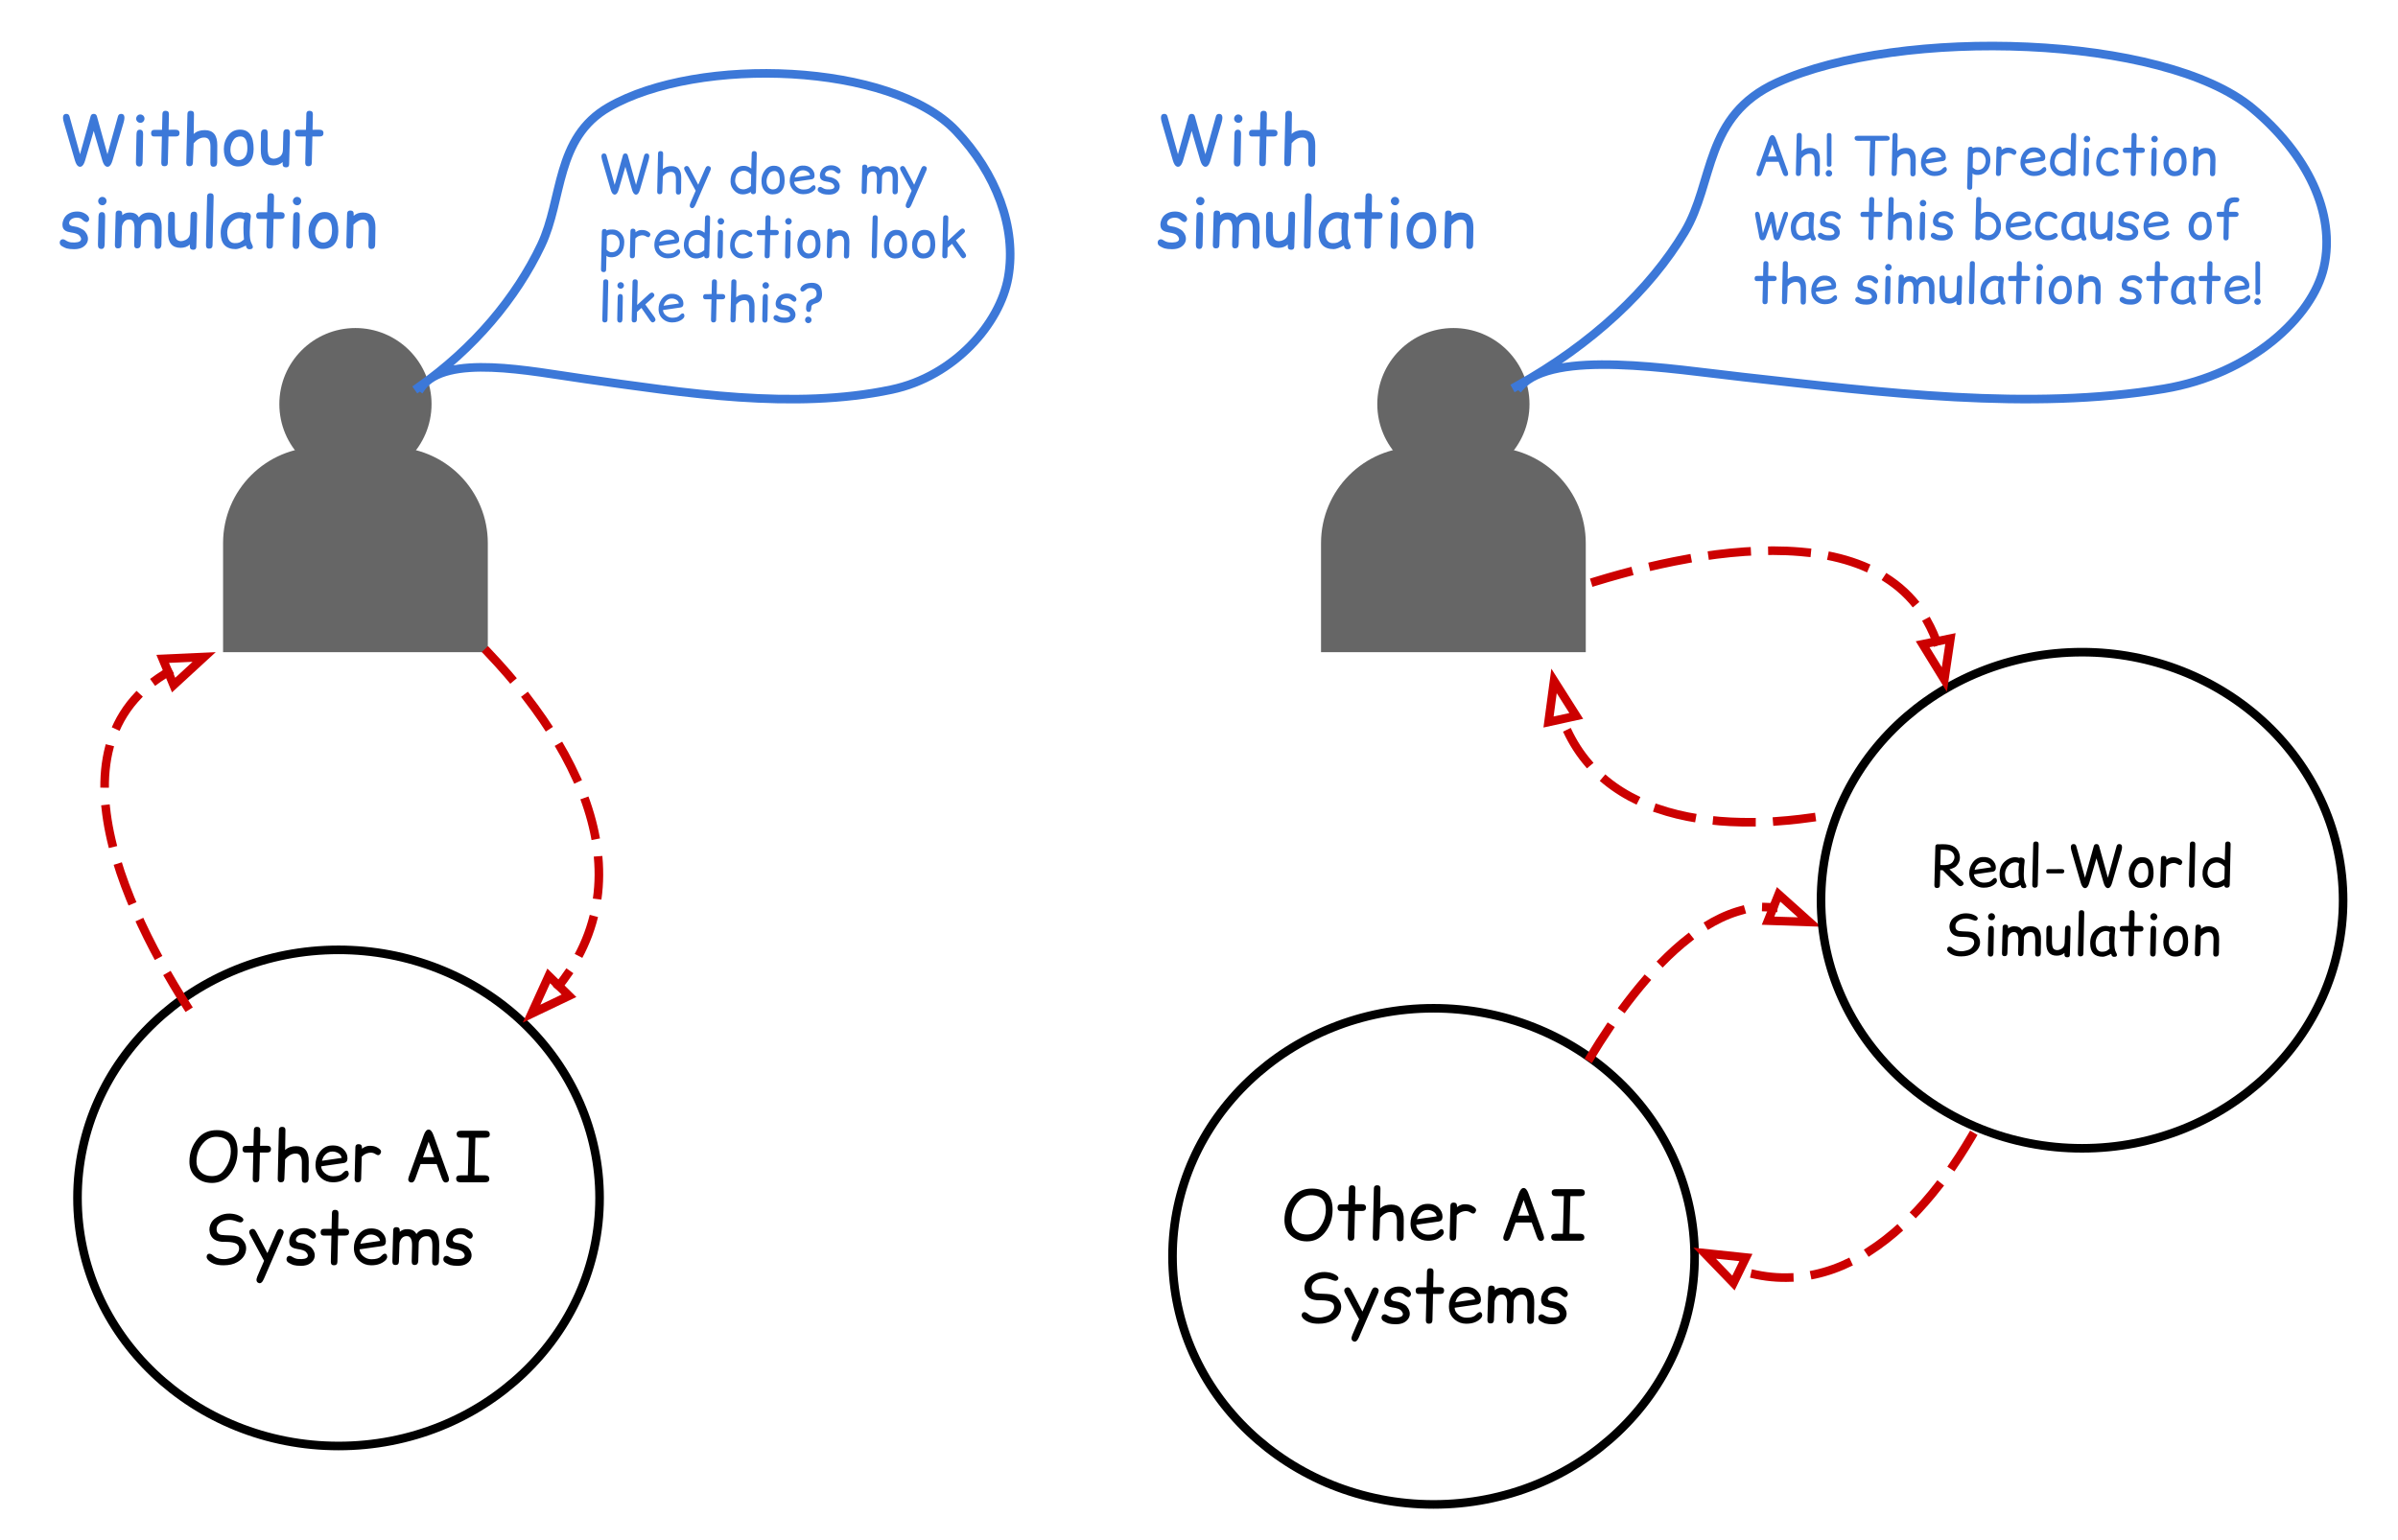 <svg version="1.1" viewBox="0.0 0.0 837.617 538.081" fill="none" stroke="none" stroke-linecap="square" stroke-miterlimit="10" xmlns:xlink="http://www.w3.org/1999/xlink" xmlns="http://www.w3.org/2000/svg"><rect x="0.0" y="0.0" width="837.617" height="538.081" fill="#333333" stroke="none"/><clipPath id="p.0"><path d="m0 0l837.617 0l0 538.081l-837.617 0l0 -538.081z" clip-rule="nonzero"/></clipPath><g clip-path="url(#p.0)"><path fill="#ffffff" d="m0 0l837.617 0l0 538.081l-837.617 0z" fill-rule="evenodd"/><path fill="#666666" d="m111.452 156.219l25.412 0l0 0c8.893 0 17.421 3.533 23.709 9.821c6.288 6.288 9.821 14.817 9.821 23.709l0 38.123c0 4.272461E-4 -3.5095215E-4 7.7819824E-4 -7.7819824E-4 7.7819824E-4l-92.472 -7.7819824E-4l0 0c-4.196167E-4 0 -7.7056885E-4 -3.3569336E-4 -7.7056885E-4 -7.6293945E-4l7.7056885E-4 -38.122l0 0c0 -18.518 15.012 -33.53 33.53 -33.53z" fill-rule="evenodd"/><path fill="#666666" d="m97.575 141.198l0 0c0 -14.681 11.901 -26.583 26.583 -26.583l0 0c7.05 0 13.812 2.801 18.797 7.786c4.985 4.985 7.786 11.747 7.786 18.797l0 0c0 14.681 -11.901 26.583 -26.583 26.583l0 0c-14.681 0 -26.583 -11.901 -26.583 -26.583z" fill-rule="evenodd"/><path fill="#000000" fill-opacity="0.0" d="m27.068 418.56l0 0c0 -47.87 40.823 -86.677 91.181 -86.677l0 0c24.183 0 47.375 9.132 64.475 25.387c17.1 16.255 26.706 38.302 26.706 61.29l0 0c0 47.87 -40.823 86.677 -91.181 86.677l0 0c-50.358 0 -91.181 -38.807 -91.181 -86.677z" fill-rule="evenodd"/><path stroke="#000000" stroke-width="3.0" stroke-linejoin="round" stroke-linecap="butt" d="m27.068 418.56l0 0c0 -47.87 40.823 -86.677 91.181 -86.677l0 0c24.183 0 47.375 9.132 64.475 25.387c17.1 16.255 26.706 38.302 26.706 61.29l0 0c0 47.87 -40.823 86.677 -91.181 86.677l0 0c-50.358 0 -91.181 -38.807 -91.181 -86.677z" fill-rule="evenodd"/><path fill="#000000" d="m76.011 397.21q4.688 0.312 4.609 5.094q-0.047 3.797 -2.641 6.891q-1.422 1.734 -3.938 1.734q-2.578 0 -4.109 -1.594q-1.297 -1.344 -1.297 -3.469q0 -4.234 2.844 -6.984q1.922 -1.844 4.531 -1.672zm-0.141 -2.328q-4.188 -0.047 -6.641 2.781q-3.062 3.562 -3.062 8.219q0 2.984 1.688 4.844q2.375 2.609 6.188 2.609q3.672 0 6.094 -2.906q2.828 -3.391 2.844 -8.125q0.016 -7.344 -7.109 -7.422zm13.879 -1.156q-1.047 0 -1.078 1.094l-0.125 5.547q-1.359 0.016 -2.703 0.016q-1.125 0 -1.125 1.172q0 1.156 1.016 1.156q1.375 0 2.75 0l-0.203 9.109q-0.031 1.266 1.031 1.281q1.266 0.031 1.266 -1.25l0.203 -9.141q1.25 0 2.516 0q1.359 0 1.359 -1.203q0 -1.172 -1.438 -1.172l-2.375 0.016q0.078 -2.469 0.109 -5.453q0 -1.172 -1.203 -1.172zm8.762 0q-1.078 0.016 -1.109 1.094l-0.391 17.0q-0.016 1.266 1.031 1.281q1.234 0.031 1.281 -1.25l0.266 -6.766q1.828 -2.188 3.984 -2.0q1.906 0.156 1.875 3.266l-0.031 5.609q-0.016 1.422 1.25 1.312q1.109 -0.094 1.125 -1.516l0.047 -5.938q0.047 -5.344 -4.359 -5.344q-2.438 0 -3.891 1.359l0.109 -6.938q0.031 -1.172 -1.188 -1.172zm13.676 13.797l7.875 -1.141q1.266 -0.172 1.312 -1.609q0.047 -1.797 -1.391 -3.203q-1.516 -1.5 -4.234 -1.328q-2.594 0.156 -4.234 2.516q-1.312 1.891 -1.312 4.297q0 2.938 2.078 4.641q1.688 1.391 3.922 1.406q3.047 0.031 4.922 -1.641q1.062 -0.953 0.516 -2.031q-0.234 -0.469 -0.797 -0.359q-0.5 0.109 -1.297 0.984q-0.812 0.922 -3.203 0.938q-1.641 0.016 -2.953 -1.141q-1.141 -1.0 -1.203 -2.328zm0.266 -1.938q0.328 -1.156 0.844 -1.797q1.172 -1.438 2.781 -1.438q1.172 -0.016 2.203 0.641q0.891 0.578 1.062 1.594l-6.891 1.0zm12.789 -5.812q-1.078 0 -1.109 1.094l-0.266 10.953q-0.031 1.266 1.016 1.281q1.234 0.031 1.266 -1.25l0.203 -7.688q1.094 -1.094 2.422 -1.344q1.359 -0.281 2.422 0.438q1.344 0.922 1.859 -0.578q0.312 -0.953 -1.469 -1.844q-1.0 -0.5 -2.562 -0.484q-1.281 0.031 -2.594 1.016q0 -0.219 0 -0.422q0 -1.172 -1.188 -1.172zm26.172 -3.141q-0.703 -1.953 -1.703 -1.953q-1.0 0 -1.703 1.953l-5.219 14.531q-0.562 1.609 0.594 1.953q1.125 0.312 1.688 -1.297l1.828 -5.094l5.625 0l1.844 5.094q0.578 1.625 1.688 1.297q1.156 -0.344 0.594 -1.953l-5.234 -14.531zm-1.703 2.297l1.953 5.391l-3.906 0.031l1.953 -5.422zm11.383 -3.844q-1.578 0 -1.578 1.125q0 1.312 1.469 1.312l2.781 0l-0.344 13.141l-2.484 0q-1.594 -0.016 -1.594 1.109q0 1.328 1.484 1.328l8.578 0q1.531 0 1.516 -1.172q-0.031 -1.266 -1.453 -1.266l-3.75 0l0.328 -13.141l3.516 0q1.547 0 1.516 -1.172q-0.016 -1.266 -1.438 -1.266l-8.547 0z" fill-rule="nonzero"/><path fill="#000000" d="m73.87 427.085q-1.047 1.766 -0.578 3.609q0.797 3.281 5.156 3.219q4.5 -0.078 4.969 1.641q0.438 1.625 -1.125 3.141q-0.797 0.766 -3.047 1.172q-1.266 0.219 -2.797 -0.125q-1.125 -0.281 -1.891 -0.969q-1.0 -0.875 -1.672 -0.688q-0.594 0.172 -0.703 0.953q-0.094 0.703 0.844 1.531q0.656 0.578 1.594 0.953q1.391 0.594 3.5 0.578q2.859 0 4.781 -1.125q2.906 -1.672 3.062 -4.578q0.109 -1.891 -1.375 -3.406q-1.172 -1.219 -3.688 -1.297q-2.828 -0.094 -3.531 -0.203q-1.891 -0.266 -1.688 -2.391q0.094 -1.047 1.219 -1.922q1.047 -0.812 3.0 -0.938q1.266 -0.062 2.906 0.562q1.125 0.453 1.562 0.234q0.672 -0.328 0.641 -0.922q-0.047 -0.719 -1.75 -1.469q-1.219 -0.531 -2.938 -0.609q-1.969 -0.062 -3.656 0.75q-2.016 0.984 -2.797 2.297zm24.469 2.453q-1.125 -0.469 -1.719 0.922l-3.219 7.391l-3.922 -7.469q-0.734 -1.391 -1.828 -0.812q-1.031 0.562 -0.281 1.938l4.875 9.031l-2.328 5.391q-0.812 1.859 0.422 2.359q1.031 0.422 1.844 -1.453l6.688 -15.438q0.594 -1.375 -0.531 -1.859zm5.836 10.375q-1.078 -0.078 -2.109 -0.781q-0.844 -0.562 -1.5 -0.141q-0.531 0.359 -0.484 1.125q0.047 0.703 0.859 1.172q0.922 0.531 1.547 0.719q1.031 0.281 2.672 0.281q1.953 -0.016 3.125 -0.812q1.453 -0.969 1.641 -2.484q0.172 -1.469 -1.016 -2.906q-0.5 -0.609 -1.797 -1.203q-0.938 -0.438 -2.062 -0.562q-1.406 -0.156 -1.625 -0.781q-0.234 -0.734 0.344 -1.391q0.672 -0.797 2.094 -0.875q1.328 -0.047 2.0 0.609q1.359 1.312 2.031 0.766q0.547 -0.438 0.438 -1.141q-0.172 -1.062 -1.844 -1.891q-1.281 -0.625 -3.0 -0.469q-1.516 0.141 -2.688 0.984q-0.984 0.703 -1.484 2.047q-0.469 1.219 -0.188 2.391q0.359 1.5 2.766 1.844q2.328 0.328 2.984 1.031q0.984 1.047 0.516 1.781q-0.594 0.859 -3.219 0.688zm12.855 -17.188q-1.047 0 -1.078 1.094l-0.125 5.547q-1.359 0.016 -2.703 0.016q-1.125 0 -1.125 1.172q0 1.156 1.016 1.156q1.375 0 2.75 0l-0.203 9.109q-0.031 1.266 1.031 1.281q1.266 0.031 1.266 -1.25l0.203 -9.141q1.25 0 2.516 0q1.359 0 1.359 -1.203q0 -1.172 -1.438 -1.172l-2.375 0.016q0.078 -2.469 0.109 -5.453q0 -1.172 -1.203 -1.172zm8.574 13.797l7.875 -1.141q1.266 -0.172 1.312 -1.609q0.047 -1.797 -1.391 -3.203q-1.516 -1.5 -4.234 -1.328q-2.594 0.156 -4.234 2.516q-1.312 1.891 -1.312 4.297q0 2.938 2.078 4.641q1.688 1.391 3.922 1.406q3.047 0.031 4.922 -1.641q1.062 -0.953 0.516 -2.031q-0.234 -0.469 -0.797 -0.359q-0.5 0.109 -1.297 0.984q-0.812 0.922 -3.203 0.938q-1.641 0.016 -2.953 -1.141q-1.141 -1.0 -1.203 -2.328zm0.266 -1.938q0.328 -1.156 0.844 -1.797q1.172 -1.438 2.781 -1.438q1.172 -0.016 2.203 0.641q0.891 0.578 1.062 1.594l-6.891 1.0zm12.57 -5.812q-1.078 0 -1.094 1.094l-0.281 10.859q-0.031 1.266 1.031 1.281q1.219 0.031 1.25 -1.25l0.203 -6.484q0.625 -2.438 2.656 -2.359q1.797 0.047 1.734 3.391l-0.125 5.375q-0.031 1.422 1.172 1.312q1.094 -0.094 1.125 -1.516l0.141 -5.875q0.016 -0.672 0.047 -0.719q0.781 -2.016 2.922 -1.953q1.859 0.047 1.812 3.516l-0.078 5.406q-0.016 1.422 1.25 1.297q1.094 -0.094 1.125 -1.516l0.094 -5.812q0.078 -5.344 -4.359 -5.344q-2.406 -0.016 -3.609 1.719q-0.844 -1.75 -3.281 -1.719q-1.5 0 -2.547 0.938l0.016 -0.469q0.016 -1.172 -1.203 -1.172zm20.52 11.141q-1.078 -0.078 -2.109 -0.781q-0.844 -0.562 -1.5 -0.141q-0.531 0.359 -0.484 1.125q0.047 0.703 0.859 1.172q0.922 0.531 1.547 0.719q1.031 0.281 2.672 0.281q1.953 -0.016 3.125 -0.812q1.453 -0.969 1.641 -2.484q0.172 -1.469 -1.016 -2.906q-0.5 -0.609 -1.797 -1.203q-0.938 -0.438 -2.062 -0.562q-1.406 -0.156 -1.625 -0.781q-0.234 -0.734 0.344 -1.391q0.672 -0.797 2.094 -0.875q1.328 -0.047 2.0 0.609q1.359 1.312 2.031 0.766q0.547 -0.438 0.438 -1.141q-0.172 -1.062 -1.844 -1.891q-1.281 -0.625 -3.0 -0.469q-1.516 0.141 -2.688 0.984q-0.984 0.703 -1.484 2.047q-0.469 1.219 -0.188 2.391q0.359 1.5 2.766 1.844q2.328 0.328 2.984 1.031q0.984 1.047 0.516 1.781q-0.594 0.859 -3.219 0.688z" fill-rule="nonzero"/><path fill="#000000" fill-opacity="0.0" d="m65.273 351.531c-24.625 -38.78 -54.318 -105.173 10.085 -123.661" fill-rule="evenodd"/><path stroke="#cc0000" stroke-width="3.0" stroke-linejoin="round" stroke-linecap="butt" stroke-dasharray="12.0,9.0" d="m65.273 351.531c-12.312 -19.39 -25.892 -45.683 -28.343 -69.44c-1.226 -11.878 0.331 -23.123 6.219 -32.553c2.944 -4.715 6.971 -8.977 12.275 -12.637c0.663 -0.458 1.346 -0.906 2.049 -1.344c0.352 -0.219 0.708 -0.436 1.07 -0.65l0.198 -0.116" fill-rule="evenodd"/><path stroke="#cc0000" stroke-width="3.0" stroke-linecap="butt" d="m60.646 239.365l10.663 -9.809l-14.473 0.66z" fill-rule="evenodd"/><path fill="#000000" fill-opacity="0.0" d="m170.394 227.87c38.191 40.09 58.224 90.826 12.204 129.439" fill-rule="evenodd"/><path stroke="#cc0000" stroke-width="3.0" stroke-linejoin="round" stroke-linecap="butt" stroke-dasharray="12.0,9.0" d="m170.394 227.87c19.095 20.045 33.652 42.752 37.681 65.273c2.015 11.261 1.398 22.476 -2.599 33.288c-1.998 5.406 -4.842 10.712 -8.624 15.873c-0.473 0.645 -0.96 1.288 -1.462 1.928l-0.182 0.231" fill-rule="evenodd"/><path stroke="#cc0000" stroke-width="3.0" stroke-linecap="butt" d="m191.672 340.993l-6.002 13.186l13.074 -6.243z" fill-rule="evenodd"/><path fill="#000000" fill-opacity="0.0" d="m11.37 25.547l159.024 0l0 77.575l-159.024 0z" fill-rule="evenodd"/><path fill="#3c78d8" d="m37.198 58.228q0.328 0.094 0.656 0q0.891 -0.25 1.453 -2.172l3.875 -13.266q0.859 -3.0 -0.875 -3.0q-0.844 0.016 -1.094 0.844l-3.688 13.266l-3.672 -13.266q-0.234 -0.844 -1.125 -0.844q-0.844 0 -1.078 0.844l-3.703 13.266l-3.672 -13.266q-0.25 -0.844 -1.094 -0.844q-1.75 0 -0.875 3.0l3.859 13.25q0.562 1.906 1.453 2.188q0.328 0.094 0.656 0q0.906 -0.266 1.469 -2.188l3.0 -10.297l3.0 10.312q0.531 1.812 1.453 2.172zm11.699 -12.906q-1.188 -0.031 -1.219 1.531l-0.203 9.828q-0.031 1.484 1.219 1.5q1.109 0 1.125 -1.594l0.172 -9.75q0.016 -1.5 -1.094 -1.516zm0.078 -5.328q-0.391 0 -0.719 0.203q-0.312 0.219 -0.516 0.562q-0.188 0.328 -0.188 0.703q0 0.391 0.203 0.734q0.203 0.328 0.516 0.516q0.312 0.188 0.672 0.203q0.031 0 0.062 0q0.375 0.016 0.656 -0.141q0.281 -0.125 0.516 -0.438q0.266 -0.344 0.297 -0.766q0 -0.062 0 -0.109q0 -0.375 -0.156 -0.688q-0.188 -0.375 -0.562 -0.578q-0.328 -0.203 -0.734 -0.203q-0.016 0 -0.047 0zm8.836 -1.281q-1.047 0 -1.078 1.094l-0.125 5.547q-1.359 0.016 -2.703 0.016q-1.125 0 -1.125 1.172q0 1.156 1.016 1.156q1.375 0 2.75 0l-0.203 9.109q-0.031 1.266 1.031 1.281q1.266 0.031 1.266 -1.25l0.203 -9.141q1.25 0 2.516 0q1.359 0 1.359 -1.203q0 -1.172 -1.438 -1.172l-2.375 0.016q0.078 -2.469 0.109 -5.453q0 -1.172 -1.203 -1.172zm8.762 0q-1.078 0.016 -1.109 1.094l-0.391 17.0q-0.016 1.266 1.031 1.281q1.234 0.031 1.281 -1.25l0.266 -6.766q1.828 -2.188 3.984 -2.0q1.906 0.156 1.875 3.266l-0.031 5.609q-0.016 1.422 1.25 1.312q1.109 -0.094 1.125 -1.516l0.047 -5.938q0.047 -5.344 -4.359 -5.344q-2.438 0 -3.891 1.359l0.109 -6.938q0.031 -1.172 -1.188 -1.172zm17.379 8.969q2.469 -0.047 2.453 4.125q-0.016 2.203 -0.938 3.203q-0.875 0.938 -2.156 0.938q-1.125 0 -1.984 -0.938q-0.844 -0.922 -0.844 -2.75q0 -1.922 1.172 -3.516q0.75 -1.031 2.297 -1.062zm-0.094 -2.391q-2.562 -0.016 -4.109 2.016q-1.562 2.062 -1.562 4.734q0 2.828 1.312 4.391q1.453 1.719 3.531 1.734q2.891 0.016 4.297 -1.781q1.25 -1.484 1.266 -4.344q0 -6.719 -4.734 -6.75zm16.059 13.188q1.062 0 1.078 -1.094l0.281 -10.938q0.031 -1.266 -1.031 -1.297q-1.234 -0.016 -1.281 1.266l-0.141 5.922q-0.047 1.922 -1.578 2.688q-1.688 0.844 -2.906 0.031q-0.891 -0.625 -0.859 -3.453l0.016 -5.125q0.031 -1.406 -1.219 -1.297q-1.094 0.094 -1.125 1.5l-0.047 5.766q-0.047 5.328 4.359 5.344q2.0 0 3.266 -1.172l0 0.703q-0.031 1.156 1.188 1.156zm8.168 -19.766q-1.047 0 -1.078 1.094l-0.125 5.547q-1.359 0.016 -2.703 0.016q-1.125 0 -1.125 1.172q0 1.156 1.016 1.156q1.375 0 2.75 0l-0.203 9.109q-0.031 1.266 1.031 1.281q1.266 0.031 1.266 -1.25l0.203 -9.141q1.25 0 2.516 0q1.359 0 1.359 -1.203q0 -1.172 -1.438 -1.172l-2.375 0.016q0.078 -2.469 0.109 -5.453q0 -1.172 -1.203 -1.172z" fill-rule="nonzero"/><path fill="#3c78d8" d="m24.964 84.7q-1.078 -0.078 -2.109 -0.781q-0.844 -0.562 -1.5 -0.141q-0.531 0.359 -0.484 1.125q0.047 0.703 0.859 1.172q0.922 0.531 1.547 0.719q1.031 0.281 2.672 0.281q1.953 -0.016 3.125 -0.812q1.453 -0.969 1.641 -2.484q0.172 -1.469 -1.016 -2.906q-0.5 -0.609 -1.797 -1.203q-0.938 -0.438 -2.062 -0.562q-1.406 -0.156 -1.625 -0.781q-0.234 -0.734 0.344 -1.391q0.672 -0.797 2.094 -0.875q1.328 -0.047 2.0 0.609q1.359 1.312 2.031 0.766q0.547 -0.438 0.438 -1.141q-0.172 -1.062 -1.844 -1.891q-1.281 -0.625 -3.0 -0.469q-1.516 0.141 -2.688 0.984q-0.984 0.703 -1.484 2.047q-0.469 1.219 -0.188 2.391q0.359 1.5 2.766 1.844q2.328 0.328 2.984 1.031q0.984 1.047 0.516 1.781q-0.594 0.859 -3.219 0.688zm10.668 -10.578q-1.188 -0.031 -1.219 1.531l-0.203 9.828q-0.031 1.484 1.219 1.5q1.109 0 1.125 -1.594l0.172 -9.75q0.016 -1.5 -1.094 -1.516zm0.078 -5.328q-0.391 0 -0.719 0.203q-0.312 0.219 -0.516 0.562q-0.188 0.328 -0.188 0.703q0 0.391 0.203 0.734q0.203 0.328 0.516 0.516q0.312 0.188 0.672 0.203q0.031 0 0.062 0q0.375 0.016 0.656 -0.141q0.281 -0.125 0.516 -0.438q0.266 -0.344 0.297 -0.766q0 -0.062 0 -0.109q0 -0.375 -0.156 -0.688q-0.188 -0.375 -0.562 -0.578q-0.328 -0.203 -0.734 -0.203q-0.016 0 -0.047 0zm5.789 4.766q-1.078 0 -1.094 1.094l-0.281 10.859q-0.031 1.266 1.031 1.281q1.219 0.031 1.25 -1.25l0.203 -6.484q0.625 -2.438 2.656 -2.359q1.797 0.047 1.734 3.391l-0.125 5.375q-0.031 1.422 1.172 1.312q1.094 -0.094 1.125 -1.516l0.141 -5.875q0.016 -0.672 0.047 -0.719q0.781 -2.016 2.922 -1.953q1.859 0.047 1.812 3.516l-0.078 5.406q-0.016 1.422 1.25 1.297q1.094 -0.094 1.125 -1.516l0.094 -5.812q0.078 -5.344 -4.359 -5.344q-2.406 -0.016 -3.609 1.719q-0.844 -1.75 -3.281 -1.719q-1.5 0 -2.547 0.938l0.016 -0.469q0.016 -1.172 -1.203 -1.172zm26.004 13.719q1.062 0 1.078 -1.094l0.281 -10.938q0.031 -1.266 -1.031 -1.297q-1.234 -0.016 -1.281 1.266l-0.141 5.922q-0.047 1.922 -1.578 2.688q-1.688 0.844 -2.906 0.031q-0.891 -0.625 -0.859 -3.453l0.016 -5.125q0.031 -1.406 -1.219 -1.297q-1.094 0.094 -1.125 1.5l-0.047 5.766q-0.047 5.328 4.359 5.344q2.0 0 3.266 -1.172l0 0.703q-0.031 1.156 1.188 1.156zm5.918 -19.766q-1.047 0.031 -1.078 1.094l-0.391 17.0q-0.031 1.266 1.031 1.281q1.266 0.031 1.266 -1.25l0.375 -16.953q0.016 -1.172 -1.203 -1.172zm8.965 19.531q1.094 -0.016 3.516 -1.25q0.234 1.562 1.703 1.25q1.281 -0.25 0.281 -1.969q-0.688 -1.172 -0.641 -3.984q0.062 -3.531 0.328 -5.0q0.281 -1.5 -1.125 -1.812q-0.719 -0.156 -1.062 0.125q-3.062 -0.969 -5.875 1.344q-2.453 2.0 -2.422 5.672q0.031 5.641 5.297 5.625zm1.359 -2.359q-0.891 0.328 -1.906 0.266q-2.422 -0.172 -2.469 -3.75q0.109 -2.766 2.203 -4.266q0.516 -0.391 1.375 -0.609q1.25 -0.297 2.375 0.422q-0.531 1.891 -0.109 6.938q-1.047 0.844 -1.469 1.0zm10.781 -17.172q-1.047 0 -1.078 1.094l-0.125 5.547q-1.359 0.016 -2.703 0.016q-1.125 0 -1.125 1.172q0 1.156 1.016 1.156q1.375 0 2.75 0l-0.203 9.109q-0.031 1.266 1.031 1.281q1.266 0.031 1.266 -1.25l0.203 -9.141q1.25 0 2.516 0q1.359 0 1.359 -1.203q0 -1.172 -1.438 -1.172l-2.375 0.016q0.078 -2.469 0.109 -5.453q0 -1.172 -1.203 -1.172zm9.121 6.609q-1.188 -0.031 -1.219 1.531l-0.203 9.828q-0.031 1.484 1.219 1.5q1.109 0 1.125 -1.594l0.172 -9.75q0.016 -1.5 -1.094 -1.516zm0.078 -5.328q-0.391 0 -0.719 0.203q-0.312 0.219 -0.516 0.562q-0.188 0.328 -0.188 0.703q0 0.391 0.203 0.734q0.203 0.328 0.516 0.516q0.312 0.188 0.672 0.203q0.031 0 0.062 0q0.375 0.016 0.656 -0.141q0.281 -0.125 0.516 -0.438q0.266 -0.344 0.297 -0.766q0 -0.062 0 -0.109q0 -0.375 -0.156 -0.688q-0.188 -0.375 -0.562 -0.578q-0.328 -0.203 -0.734 -0.203q-0.016 0 -0.047 0zm9.805 7.688q2.469 -0.047 2.453 4.125q-0.016 2.203 -0.938 3.203q-0.875 0.938 -2.156 0.938q-1.125 0 -1.984 -0.938q-0.844 -0.922 -0.844 -2.75q0 -1.922 1.172 -3.516q0.75 -1.031 2.297 -1.062zm-0.094 -2.391q-2.562 -0.016 -4.109 2.016q-1.562 2.062 -1.562 4.734q0 2.828 1.312 4.391q1.453 1.719 3.531 1.734q2.891 0.016 4.297 -1.781q1.25 -1.484 1.266 -4.344q0 -6.719 -4.734 -6.75zm8.918 -0.531q-1.078 0 -1.109 1.094l-0.266 10.906q-0.031 1.25 1.016 1.281q1.25 0.016 1.297 -1.266l0.188 -7.094q1.859 -1.859 3.484 -1.734q1.937 0.141 1.859 3.375l-0.141 5.547q-0.047 1.422 1.234 1.312q1.109 -0.094 1.125 -1.516l0.094 -5.859q0.078 -5.344 -4.344 -5.344q-2.0 0 -3.266 1.156q0 -0.359 0.016 -0.688q0.031 -1.172 -1.188 -1.172z" fill-rule="nonzero"/><path fill="#000000" fill-opacity="0.0" d="m146.108 135.384c19.519 -13.709 34.197 -31.343 42.928 -49.733c7.656 -16.126 4.872 -37.461 23.61 -48.224c31.435 -18.056 98.74 -15.439 121.269 8.288c13.909 14.649 21.35 33.77 18.243 51.239c-2.855 16.052 -18.712 34.536 -40.78 39.183c-34.307 7.225 -72.195 1.159 -107.318 -3.768c-18.645 -2.616 -48.383 -8.928 -56.879 3.015" fill-rule="evenodd"/><path stroke="#3c78d8" stroke-width="3.0" stroke-linejoin="round" stroke-linecap="butt" d="m146.108 135.384c19.519 -13.709 34.197 -31.343 42.928 -49.733c7.656 -16.126 4.872 -37.461 23.61 -48.224c31.435 -18.056 98.74 -15.439 121.269 8.288c13.909 14.649 21.35 33.77 18.243 51.239c-2.855 16.052 -18.712 34.536 -40.78 39.183c-34.307 7.225 -72.195 1.159 -107.318 -3.768c-18.645 -2.616 -48.383 -8.928 -56.879 3.015" fill-rule="evenodd"/><path fill="#000000" fill-opacity="0.0" d="m199.814 40.549l175.118 0l0 87.276l-175.118 0z" fill-rule="evenodd"/><path fill="#3c78d8" d="m221.892 67.969q0.266 0.078 0.516 0q0.688 -0.203 1.125 -1.688l3.016 -10.312q0.672 -2.328 -0.688 -2.328q-0.656 0.016 -0.844 0.656l-2.859 10.312l-2.875 -10.312q-0.172 -0.672 -0.875 -0.672q-0.641 0.016 -0.828 0.656l-2.875 10.312l-2.859 -10.312q-0.188 -0.656 -0.844 -0.656q-1.359 0.016 -0.688 2.344l3.016 10.297q0.422 1.484 1.125 1.688q0.25 0.078 0.516 0q0.688 -0.188 1.125 -1.688l2.344 -8.0l2.328 8.016q0.406 1.406 1.125 1.688zm8.816 -15.172q-0.844 0.016 -0.859 0.859l-0.297 13.219q-0.016 0.969 0.781 0.984q0.969 0.016 1.016 -0.969l0.188 -5.266q1.422 -1.703 3.109 -1.547q1.484 0.109 1.453 2.531l-0.016 4.375q-0.016 1.078 0.969 1.0q0.859 -0.062 0.859 -1.172l0.047 -4.625q0.031 -4.141 -3.375 -4.141q-1.906 0 -3.047 1.047l0.094 -5.391q0.016 -0.906 -0.922 -0.906zm17.027 5.297q-0.875 -0.359 -1.344 0.719l-2.5 5.734l-3.047 -5.797q-0.578 -1.078 -1.422 -0.625q-0.797 0.422 -0.219 1.5l3.797 7.016l-1.812 4.188q-0.641 1.453 0.312 1.844q0.812 0.328 1.438 -1.125l5.203 -12.0q0.469 -1.078 -0.406 -1.453zm15.661 -5.297q-0.812 0.031 -0.828 0.859l-0.141 5.25q-0.344 -0.25 -0.781 -0.5q-0.812 -0.453 -1.906 -0.453q-2.047 0 -3.312 1.547q-1.344 1.656 -1.25 4.078q0.062 1.797 1.422 3.141q1.203 1.203 2.781 1.203q1.531 0.016 2.875 -0.844q0.062 0.766 0.797 0.781q0.984 0.016 1.0 -0.969l0.281 -13.188q0.016 -0.906 -0.938 -0.906zm-1.109 12.219q-1.625 1.281 -2.906 1.125q-1.203 -0.125 -1.828 -0.953q-0.781 -1.0 -0.766 -2.047q0.047 -1.609 0.766 -2.516q0.516 -0.625 1.656 -0.906q1.562 -0.391 3.172 1.281q0 2.125 -0.094 4.016zm8.177 -5.25q1.922 -0.031 1.906 3.219q-0.016 1.703 -0.734 2.484q-0.672 0.719 -1.672 0.719q-0.875 0 -1.547 -0.719q-0.656 -0.719 -0.656 -2.141q0 -1.484 0.906 -2.734q0.594 -0.797 1.797 -0.828zm-0.078 -1.859q-1.984 -0.016 -3.188 1.578q-1.219 1.594 -1.219 3.672q0 2.203 1.016 3.406q1.125 1.344 2.75 1.359q2.25 0.016 3.344 -1.375q0.969 -1.172 0.984 -3.391q0 -5.219 -3.688 -5.25zm7.014 5.625l6.125 -0.891q0.969 -0.141 1.0 -1.25q0.047 -1.406 -1.062 -2.5q-1.188 -1.156 -3.297 -1.031q-2.016 0.125 -3.297 1.953q-1.016 1.469 -1.016 3.344q0 2.281 1.625 3.609q1.297 1.078 3.031 1.094q2.375 0.016 3.828 -1.281q0.828 -0.734 0.406 -1.578q-0.188 -0.359 -0.625 -0.266q-0.391 0.078 -1.0 0.75q-0.641 0.719 -2.5 0.734q-1.266 0.016 -2.297 -0.891q-0.875 -0.781 -0.922 -1.797zm0.203 -1.516q0.25 -0.891 0.656 -1.391q0.906 -1.125 2.172 -1.125q0.891 -0.016 1.703 0.5q0.688 0.453 0.828 1.234l-5.359 0.781zm11.236 4.141q-0.844 -0.047 -1.641 -0.594q-0.656 -0.453 -1.172 -0.109q-0.422 0.266 -0.391 0.875q0.047 0.547 0.688 0.906q0.703 0.406 1.203 0.547q0.797 0.219 2.078 0.219q1.5 -0.016 2.422 -0.625q1.125 -0.75 1.266 -1.922q0.141 -1.156 -0.781 -2.266q-0.391 -0.469 -1.391 -0.938q-0.734 -0.344 -1.609 -0.438q-1.094 -0.125 -1.266 -0.609q-0.172 -0.562 0.266 -1.078q0.531 -0.625 1.625 -0.688q1.031 -0.031 1.562 0.484q1.062 1.016 1.578 0.594q0.422 -0.344 0.344 -0.891q-0.141 -0.828 -1.438 -1.469q-1.0 -0.484 -2.328 -0.375q-1.188 0.109 -2.094 0.766q-0.766 0.547 -1.156 1.594q-0.359 0.953 -0.141 1.859q0.281 1.172 2.156 1.438q1.797 0.25 2.312 0.797q0.766 0.828 0.391 1.391q-0.453 0.672 -2.484 0.531zm13.188 -8.656q-0.828 0 -0.859 0.844l-0.203 8.453q-0.031 0.969 0.797 0.984q0.938 0.031 0.969 -0.969l0.156 -5.031q0.5 -1.906 2.062 -1.844q1.406 0.047 1.359 2.641l-0.094 4.188q-0.031 1.078 0.906 1.0q0.844 -0.062 0.875 -1.172l0.109 -4.562q0.016 -0.531 0.031 -0.562q0.609 -1.562 2.281 -1.516q1.438 0.031 1.391 2.734l-0.047 4.203q-0.016 1.094 0.969 1.0q0.859 -0.062 0.875 -1.172l0.062 -4.531q0.062 -4.141 -3.391 -4.141q-1.859 -0.016 -2.797 1.328q-0.656 -1.359 -2.547 -1.328q-1.172 0 -1.984 0.734l0.016 -0.375q0.016 -0.906 -0.938 -0.906zm21.134 0.594q-0.875 -0.359 -1.344 0.719l-2.5 5.734l-3.047 -5.797q-0.578 -1.078 -1.422 -0.625q-0.797 0.422 -0.219 1.5l3.797 7.016l-1.812 4.188q-0.641 1.453 0.312 1.844q0.812 0.328 1.438 -1.125l5.203 -12.0q0.469 -1.078 -0.406 -1.453z" fill-rule="nonzero"/><path fill="#3c78d8" d="m210.876 95.072q0.828 0 0.844 -0.859l0.109 -4.859q0.016 0.016 0.031 0.031q0.609 0.609 2.156 0.484q1.781 -0.125 2.984 -1.625q1.062 -1.328 1.062 -3.781q0 -1.703 -1.188 -2.969q-1.188 -1.297 -2.812 -1.297q-1.672 -0.016 -2.141 0.328q-0.219 -0.516 -0.703 -0.516q-0.969 -0.031 -0.984 0.969l-0.297 13.188q-0.016 0.906 0.938 0.906zm1.109 -12.562q0.766 -0.734 2.0 -0.562q1.172 0.156 1.766 0.906q0.703 0.859 0.688 2.047q-0.016 1.25 -0.609 2.125q-0.688 1.016 -2.047 1.109q-1.016 0.078 -1.906 -0.906l0.109 -4.719zm9.084 -2.609q-0.844 0 -0.859 0.844l-0.203 8.531q-0.031 0.969 0.781 0.984q0.953 0.016 0.984 -0.969l0.156 -5.984q0.859 -0.844 1.891 -1.047q1.047 -0.203 1.875 0.344q1.047 0.719 1.453 -0.453q0.234 -0.734 -1.141 -1.422q-0.781 -0.391 -2.0 -0.375q-0.984 0.016 -2.016 0.781q0 -0.172 0 -0.328q0 -0.906 -0.922 -0.906zm9.042 6.031l6.125 -0.891q0.969 -0.141 1.0 -1.25q0.047 -1.406 -1.062 -2.5q-1.188 -1.156 -3.297 -1.031q-2.016 0.125 -3.297 1.953q-1.016 1.469 -1.016 3.344q0 2.281 1.625 3.609q1.297 1.078 3.031 1.094q2.375 0.016 3.828 -1.281q0.828 -0.734 0.406 -1.578q-0.188 -0.359 -0.625 -0.266q-0.391 0.078 -1.0 0.75q-0.641 0.719 -2.5 0.734q-1.266 0.016 -2.297 -0.891q-0.875 -0.781 -0.922 -1.797zm0.203 -1.516q0.25 -0.891 0.656 -1.391q0.906 -1.125 2.172 -1.125q0.891 -0.016 1.703 0.5q0.688 0.453 0.828 1.234l-5.359 0.781zm16.783 -9.219q-0.812 0.031 -0.828 0.859l-0.141 5.25q-0.344 -0.25 -0.781 -0.5q-0.812 -0.453 -1.906 -0.453q-2.047 0 -3.312 1.547q-1.344 1.656 -1.25 4.078q0.062 1.797 1.422 3.141q1.203 1.203 2.781 1.203q1.531 0.016 2.875 -0.844q0.062 0.766 0.797 0.781q0.984 0.016 1.0 -0.969l0.281 -13.188q0.016 -0.906 -0.938 -0.906zm-1.109 12.219q-1.625 1.281 -2.906 1.125q-1.203 -0.125 -1.828 -0.953q-0.781 -1.0 -0.766 -2.047q0.047 -1.609 0.766 -2.516q0.516 -0.625 1.656 -0.906q1.562 -0.391 3.172 1.281q0 2.125 -0.094 4.016zm5.724 -7.078q-0.922 -0.031 -0.953 1.188l-0.156 7.641q-0.016 1.156 0.953 1.156q0.859 0 0.875 -1.234l0.125 -7.578q0.016 -1.156 -0.844 -1.172zm0.062 -4.141q-0.312 0 -0.562 0.172q-0.234 0.156 -0.391 0.422q-0.156 0.25 -0.156 0.547q0 0.312 0.156 0.578q0.156 0.25 0.406 0.391q0.234 0.156 0.516 0.156q0.031 0 0.062 0q0.281 0.016 0.5 -0.109q0.219 -0.094 0.406 -0.328q0.203 -0.266 0.234 -0.594q0 -0.047 0 -0.094q0 -0.281 -0.141 -0.531q-0.141 -0.297 -0.422 -0.453q-0.266 -0.156 -0.578 -0.156q-0.016 0 -0.031 0zm9.776 11.75q-1.078 0.734 -2.312 0.688q-1.203 -0.047 -1.875 -0.953q-0.75 -1.016 -0.719 -2.234q0.031 -1.297 0.719 -2.297q0.609 -0.875 1.375 -1.109q1.344 -0.422 2.406 0.375q0.891 0.641 1.312 0.344q0.625 -0.453 0.062 -1.328q-0.359 -0.562 -1.469 -0.938q-0.891 -0.297 -1.969 -0.203q-1.859 0.125 -3.062 1.875q-1.0 1.422 -1.0 3.672q0 2.031 1.406 3.375q1.109 1.078 2.812 1.094q2.141 0.016 3.141 -0.844q0.781 -0.688 0.484 -1.203q-0.516 -0.844 -1.312 -0.312zm6.677 -12.75q-0.828 0 -0.844 0.859l-0.094 4.297q-1.062 0.016 -2.109 0.016q-0.859 0 -0.859 0.922q0 0.891 0.781 0.891q1.062 0 2.141 0l-0.172 7.094q-0.016 0.969 0.812 0.984q0.984 0.016 0.984 -0.969l0.156 -7.109q0.984 0 1.953 0q1.062 0 1.062 -0.938q0 -0.906 -1.125 -0.906l-1.844 0.016q0.062 -1.922 0.078 -4.25q0 -0.906 -0.922 -0.906zm7.088 5.141q-0.922 -0.031 -0.953 1.188l-0.156 7.641q-0.016 1.156 0.953 1.156q0.859 0 0.875 -1.234l0.125 -7.578q0.016 -1.156 -0.844 -1.172zm0.062 -4.141q-0.312 0 -0.562 0.172q-0.234 0.156 -0.391 0.422q-0.156 0.25 -0.156 0.547q0 0.312 0.156 0.578q0.156 0.25 0.406 0.391q0.234 0.156 0.516 0.156q0.031 0 0.062 0q0.281 0.016 0.5 -0.109q0.219 -0.094 0.406 -0.328q0.203 -0.266 0.234 -0.594q0 -0.047 0 -0.094q0 -0.281 -0.141 -0.531q-0.141 -0.297 -0.422 -0.453q-0.266 -0.156 -0.578 -0.156q-0.016 0 -0.031 0zm7.619 5.969q1.922 -0.031 1.906 3.219q-0.016 1.703 -0.734 2.484q-0.672 0.719 -1.672 0.719q-0.875 0 -1.547 -0.719q-0.656 -0.719 -0.656 -2.141q0 -1.484 0.906 -2.734q0.594 -0.797 1.797 -0.828zm-0.078 -1.859q-1.984 -0.016 -3.188 1.578q-1.219 1.594 -1.219 3.672q0 2.203 1.016 3.406q1.125 1.344 2.75 1.359q2.25 0.016 3.344 -1.375q0.969 -1.172 0.984 -3.391q0 -5.219 -3.688 -5.25zm6.936 -0.406q-0.844 0 -0.859 0.844l-0.203 8.484q-0.031 0.969 0.781 0.984q0.984 0.016 1.0 -0.969l0.156 -5.516q1.438 -1.453 2.703 -1.359q1.516 0.109 1.453 2.625l-0.109 4.312q-0.031 1.109 0.953 1.016q0.859 -0.078 0.875 -1.172l0.078 -4.562q0.062 -4.141 -3.375 -4.141q-1.547 0 -2.547 0.891q0.016 -0.266 0.016 -0.531q0.031 -0.906 -0.922 -0.906zm15.794 -4.703q-0.828 0.031 -0.844 0.859l-0.312 13.219q-0.016 0.969 0.812 0.984q0.984 0.016 0.984 -0.969l0.281 -13.188q0.031 -0.906 -0.922 -0.906zm7.61 6.969q1.922 -0.031 1.906 3.219q-0.016 1.703 -0.734 2.484q-0.672 0.719 -1.672 0.719q-0.875 0 -1.547 -0.719q-0.656 -0.719 -0.656 -2.141q0 -1.484 0.906 -2.734q0.594 -0.797 1.797 -0.828zm-0.078 -1.859q-1.984 -0.016 -3.188 1.578q-1.219 1.594 -1.219 3.672q0 2.203 1.016 3.406q1.125 1.344 2.75 1.359q2.25 0.016 3.344 -1.375q0.969 -1.172 0.984 -3.391q0 -5.219 -3.688 -5.25zm9.889 1.859q1.922 -0.031 1.906 3.219q-0.016 1.703 -0.734 2.484q-0.672 0.719 -1.672 0.719q-0.875 0 -1.547 -0.719q-0.656 -0.719 -0.656 -2.141q0 -1.484 0.906 -2.734q0.594 -0.797 1.797 -0.828zm-0.078 -1.859q-1.984 -0.016 -3.188 1.578q-1.219 1.594 -1.219 3.672q0 2.203 1.016 3.406q1.125 1.344 2.75 1.359q2.25 0.016 3.344 -1.375q0.969 -1.172 0.984 -3.391q0 -5.219 -3.688 -5.25zm7.311 -5.109q-0.828 0.031 -0.859 0.859l-0.297 13.219q-0.031 0.969 0.797 0.984q0.984 0.016 1.0 -0.969l0.062 -2.703l1.547 -1.391l3.094 4.469q0.734 1.047 1.578 0.203q0.547 -0.531 -0.203 -1.562l-3.125 -4.328l2.75 -2.484q0.766 -0.688 0.141 -1.391q-0.578 -0.656 -1.562 0.234l-4.172 3.828l0.188 -8.062q0.016 -0.906 -0.938 -0.906z" fill-rule="nonzero"/><path fill="#3c78d8" d="m211.548 97.597q-0.828 0.031 -0.844 0.859l-0.312 13.219q-0.016 0.969 0.812 0.984q0.984 0.016 0.984 -0.969l0.281 -13.188q0.031 -0.906 -0.922 -0.906zm5.157 5.141q-0.922 -0.031 -0.953 1.188l-0.156 7.641q-0.016 1.156 0.953 1.156q0.859 0 0.875 -1.234l0.125 -7.578q0.016 -1.156 -0.844 -1.172zm0.062 -4.141q-0.312 0 -0.562 0.172q-0.234 0.156 -0.391 0.422q-0.156 0.25 -0.156 0.547q0 0.312 0.156 0.578q0.156 0.25 0.406 0.391q0.234 0.156 0.516 0.156q0.031 0 0.062 0q0.281 0.016 0.5 -0.109q0.219 -0.094 0.406 -0.328q0.203 -0.266 0.234 -0.594q0 -0.047 0 -0.094q0 -0.281 -0.141 -0.531q-0.141 -0.297 -0.422 -0.453q-0.266 -0.156 -0.578 -0.156q-0.016 0 -0.031 0zm5.041 -1.0q-0.828 0.031 -0.859 0.859l-0.297 13.219q-0.031 0.969 0.797 0.984q0.984 0.016 1.0 -0.969l0.062 -2.703l1.547 -1.391l3.094 4.469q0.734 1.047 1.578 0.203q0.547 -0.531 -0.203 -1.562l-3.125 -4.328l2.75 -2.484q0.766 -0.688 0.141 -1.391q-0.578 -0.656 -1.562 0.234l-4.172 3.828l0.188 -8.062q0.016 -0.906 -0.938 -0.906zm9.778 10.734l6.125 -0.891q0.969 -0.141 1.0 -1.25q0.047 -1.406 -1.062 -2.5q-1.188 -1.156 -3.297 -1.031q-2.016 0.125 -3.297 1.953q-1.016 1.469 -1.016 3.344q0 2.281 1.625 3.609q1.297 1.078 3.031 1.094q2.375 0.016 3.828 -1.281q0.828 -0.734 0.406 -1.578q-0.188 -0.359 -0.625 -0.266q-0.391 0.078 -1.0 0.75q-0.641 0.719 -2.5 0.734q-1.266 0.016 -2.297 -0.891q-0.875 -0.781 -0.922 -1.797zm0.203 -1.516q0.25 -0.891 0.656 -1.391q0.906 -1.125 2.172 -1.125q0.891 -0.016 1.703 0.5q0.688 0.453 0.828 1.234l-5.359 0.781zm17.718 -9.219q-0.828 0 -0.844 0.859l-0.094 4.297q-1.062 0.016 -2.109 0.016q-0.859 0 -0.859 0.922q0 0.891 0.781 0.891q1.062 0 2.141 0l-0.172 7.094q-0.016 0.969 0.812 0.984q0.984 0.016 0.984 -0.969l0.156 -7.109q0.984 0 1.953 0q1.062 0 1.062 -0.938q0 -0.906 -1.125 -0.906l-1.844 0.016q0.062 -1.922 0.078 -4.25q0 -0.906 -0.922 -0.906zm6.806 0q-0.844 0.016 -0.859 0.859l-0.297 13.219q-0.016 0.969 0.781 0.984q0.969 0.016 1.016 -0.969l0.188 -5.266q1.422 -1.703 3.109 -1.547q1.484 0.109 1.453 2.531l-0.016 4.375q-0.016 1.078 0.969 1.0q0.859 -0.062 0.859 -1.172l0.047 -4.625q0.031 -4.141 -3.375 -4.141q-1.906 0 -3.047 1.047l0.094 -5.391q0.016 -0.906 -0.922 -0.906zm11.058 5.141q-0.922 -0.031 -0.953 1.188l-0.156 7.641q-0.016 1.156 0.953 1.156q0.859 0 0.875 -1.234l0.125 -7.578q0.016 -1.156 -0.844 -1.172zm0.062 -4.141q-0.312 0 -0.562 0.172q-0.234 0.156 -0.391 0.422q-0.156 0.25 -0.156 0.547q0 0.312 0.156 0.578q0.156 0.25 0.406 0.391q0.234 0.156 0.516 0.156q0.031 0 0.062 0q0.281 0.016 0.5 -0.109q0.219 -0.094 0.406 -0.328q0.203 -0.266 0.234 -0.594q0 -0.047 0 -0.094q0 -0.281 -0.141 -0.531q-0.141 -0.297 -0.422 -0.453q-0.266 -0.156 -0.578 -0.156q-0.016 0 -0.031 0zm5.963 12.359q-0.844 -0.047 -1.641 -0.594q-0.656 -0.453 -1.172 -0.109q-0.422 0.266 -0.391 0.875q0.047 0.547 0.688 0.906q0.703 0.406 1.203 0.547q0.797 0.219 2.078 0.219q1.5 -0.016 2.422 -0.625q1.125 -0.75 1.266 -1.922q0.141 -1.156 -0.781 -2.266q-0.391 -0.469 -1.391 -0.938q-0.734 -0.344 -1.609 -0.438q-1.094 -0.125 -1.266 -0.609q-0.172 -0.562 0.266 -1.078q0.531 -0.625 1.625 -0.688q1.031 -0.031 1.562 0.484q1.062 1.016 1.578 0.594q0.422 -0.344 0.344 -0.891q-0.141 -0.828 -1.438 -1.469q-1.0 -0.484 -2.328 -0.375q-1.188 0.109 -2.094 0.766q-0.766 0.547 -1.156 1.594q-0.359 0.953 -0.141 1.859q0.281 1.172 2.156 1.438q1.797 0.25 2.312 0.797q0.766 0.828 0.391 1.391q-0.453 0.672 -2.484 0.531zm8.66 -0.297q-0.281 0.078 -0.453 0.25q-0.219 0.172 -0.312 0.422q-0.078 0.203 -0.078 0.438q0 0.312 0.141 0.578q0.172 0.297 0.484 0.438q0.234 0.125 0.5 0.125q0.078 -0.016 0.156 -0.016q0.344 -0.047 0.609 -0.281q0.25 -0.219 0.328 -0.562q0.031 -0.094 0.031 -0.281q0 -0.156 -0.031 -0.297q-0.062 -0.281 -0.297 -0.5q-0.219 -0.219 -0.5 -0.297q-0.141 -0.031 -0.297 -0.031q-0.156 -0.016 -0.281 0.016zm-2.016 -10.594q-0.922 1.078 -0.078 1.734q0.484 0.375 1.609 -0.641q0.734 -0.641 2.0 -0.484q1.359 0.156 1.609 1.391q0.375 1.875 -1.484 2.453q-1.875 0.578 -2.094 2.469q-0.266 2.078 0.984 2.016q0.812 -0.047 0.844 -1.859q0 -0.766 1.719 -1.219q2.422 -0.672 1.906 -4.188q-0.406 -2.984 -3.562 -2.922q-2.375 0.047 -3.453 1.25z" fill-rule="nonzero"/><path fill="#666666" d="m494.963 156.219l25.412 0l0 0c8.893 0 17.421 3.533 23.709 9.821c6.288 6.288 9.821 14.817 9.821 23.709l0 38.123c0 4.272461E-4 -3.6621094E-4 7.7819824E-4 -7.9345703E-4 7.7819824E-4l-92.472 -7.7819824E-4l0 0c-4.272461E-4 0 -7.6293945E-4 -3.3569336E-4 -7.6293945E-4 -7.6293945E-4l7.6293945E-4 -38.122l0 0c0 -18.518 15.012 -33.53 33.53 -33.53z" fill-rule="evenodd"/><path fill="#666666" d="m481.087 141.198l0 0c0 -14.681 11.901 -26.583 26.583 -26.583l0 0c7.05 0 13.812 2.801 18.797 7.786c4.985 4.985 7.786 11.747 7.786 18.797l0 0c0 14.681 -11.901 26.583 -26.583 26.583l0 0c-14.681 0 -26.583 -11.901 -26.583 -26.583z" fill-rule="evenodd"/><path fill="#000000" fill-opacity="0.0" d="m409.559 438.975l0 0c0 -47.87 40.823 -86.677 91.181 -86.677l0 0c24.183 0 47.375 9.132 64.475 25.387c17.1 16.255 26.706 38.302 26.706 61.29l0 0c0 47.87 -40.823 86.677 -91.181 86.677l0 0c-50.358 0 -91.181 -38.807 -91.181 -86.677z" fill-rule="evenodd"/><path stroke="#000000" stroke-width="3.0" stroke-linejoin="round" stroke-linecap="butt" d="m409.559 438.975l0 0c0 -47.87 40.823 -86.677 91.181 -86.677l0 0c24.183 0 47.375 9.132 64.475 25.387c17.1 16.255 26.706 38.302 26.706 61.29l0 0c0 47.87 -40.823 86.677 -91.181 86.677l0 0c-50.358 0 -91.181 -38.807 -91.181 -86.677z" fill-rule="evenodd"/><path fill="#000000" d="m458.502 417.624q4.688 0.312 4.609 5.094q-0.047 3.797 -2.641 6.891q-1.422 1.734 -3.938 1.734q-2.578 0 -4.109 -1.594q-1.297 -1.344 -1.297 -3.469q0 -4.234 2.844 -6.984q1.922 -1.844 4.531 -1.672zm-0.141 -2.328q-4.188 -0.047 -6.641 2.781q-3.062 3.562 -3.062 8.219q0 2.984 1.688 4.844q2.375 2.609 6.188 2.609q3.672 0 6.094 -2.906q2.828 -3.391 2.844 -8.125q0.016 -7.344 -7.109 -7.422zm13.879 -1.156q-1.047 0 -1.078 1.094l-0.125 5.547q-1.359 0.016 -2.703 0.016q-1.125 0 -1.125 1.172q0 1.156 1.016 1.156q1.375 0 2.75 0l-0.203 9.109q-0.031 1.266 1.031 1.281q1.266 0.031 1.266 -1.25l0.203 -9.141q1.25 0 2.516 0q1.359 0 1.359 -1.203q0 -1.172 -1.438 -1.172l-2.375 0.016q0.078 -2.469 0.109 -5.453q0 -1.172 -1.203 -1.172zm8.762 0q-1.078 0.016 -1.109 1.094l-0.391 17.0q-0.016 1.266 1.031 1.281q1.234 0.031 1.281 -1.25l0.266 -6.766q1.828 -2.188 3.984 -2.0q1.906 0.156 1.875 3.266l-0.031 5.609q-0.016 1.422 1.25 1.312q1.109 -0.094 1.125 -1.516l0.047 -5.938q0.047 -5.344 -4.359 -5.344q-2.438 0 -3.891 1.359l0.109 -6.938q0.031 -1.172 -1.188 -1.172zm13.676 13.797l7.875 -1.141q1.266 -0.172 1.312 -1.609q0.047 -1.797 -1.391 -3.203q-1.516 -1.5 -4.234 -1.328q-2.594 0.156 -4.234 2.516q-1.312 1.891 -1.312 4.297q0 2.938 2.078 4.641q1.688 1.391 3.922 1.406q3.047 0.031 4.922 -1.641q1.062 -0.953 0.516 -2.031q-0.234 -0.469 -0.797 -0.359q-0.5 0.109 -1.297 0.984q-0.812 0.922 -3.203 0.938q-1.641 0.016 -2.953 -1.141q-1.141 -1.0 -1.203 -2.328zm0.266 -1.938q0.328 -1.156 0.844 -1.797q1.172 -1.438 2.781 -1.438q1.172 -0.016 2.203 0.641q0.891 0.578 1.062 1.594l-6.891 1.0zm12.789 -5.812q-1.078 0 -1.109 1.094l-0.266 10.953q-0.031 1.266 1.016 1.281q1.234 0.031 1.266 -1.25l0.203 -7.688q1.094 -1.094 2.422 -1.344q1.359 -0.281 2.422 0.438q1.344 0.922 1.859 -0.578q0.312 -0.953 -1.469 -1.844q-1.0 -0.5 -2.562 -0.484q-1.281 0.031 -2.594 1.016q0 -0.219 0 -0.422q0 -1.172 -1.188 -1.172zm26.172 -3.141q-0.703 -1.953 -1.703 -1.953q-1.0 0 -1.703 1.953l-5.219 14.531q-0.562 1.609 0.594 1.953q1.125 0.312 1.688 -1.297l1.828 -5.094l5.625 0l1.844 5.094q0.578 1.625 1.688 1.297q1.156 -0.344 0.594 -1.953l-5.234 -14.531zm-1.703 2.297l1.953 5.391l-3.906 0.031l1.953 -5.422zm11.383 -3.844q-1.578 0 -1.578 1.125q0 1.312 1.469 1.312l2.781 0l-0.344 13.141l-2.484 0q-1.594 -0.016 -1.594 1.109q0 1.328 1.484 1.328l8.578 0q1.531 0 1.516 -1.172q-0.031 -1.266 -1.453 -1.266l-3.75 0l0.328 -13.141l3.516 0q1.547 0 1.516 -1.172q-0.016 -1.266 -1.438 -1.266l-8.547 0z" fill-rule="nonzero"/><path fill="#000000" d="m456.361 447.499q-1.047 1.766 -0.578 3.609q0.797 3.281 5.156 3.219q4.5 -0.078 4.969 1.641q0.438 1.625 -1.125 3.141q-0.797 0.766 -3.047 1.172q-1.266 0.219 -2.797 -0.125q-1.125 -0.281 -1.891 -0.969q-1.0 -0.875 -1.672 -0.688q-0.594 0.172 -0.703 0.953q-0.094 0.703 0.844 1.531q0.656 0.578 1.594 0.953q1.391 0.594 3.5 0.578q2.859 0 4.781 -1.125q2.906 -1.672 3.062 -4.578q0.109 -1.891 -1.375 -3.406q-1.172 -1.219 -3.688 -1.297q-2.828 -0.094 -3.531 -0.203q-1.891 -0.266 -1.688 -2.391q0.094 -1.047 1.219 -1.922q1.047 -0.812 3.0 -0.938q1.266 -0.062 2.906 0.562q1.125 0.453 1.562 0.234q0.672 -0.328 0.641 -0.922q-0.047 -0.719 -1.75 -1.469q-1.219 -0.531 -2.938 -0.609q-1.969 -0.062 -3.656 0.75q-2.016 0.984 -2.797 2.297zm24.469 2.453q-1.125 -0.469 -1.719 0.922l-3.219 7.391l-3.922 -7.469q-0.734 -1.391 -1.828 -0.812q-1.031 0.562 -0.281 1.938l4.875 9.031l-2.328 5.391q-0.812 1.859 0.422 2.359q1.031 0.422 1.844 -1.453l6.688 -15.438q0.594 -1.375 -0.531 -1.859zm5.836 10.375q-1.078 -0.078 -2.109 -0.781q-0.844 -0.562 -1.5 -0.141q-0.531 0.359 -0.484 1.125q0.047 0.703 0.859 1.172q0.922 0.531 1.547 0.719q1.031 0.281 2.672 0.281q1.953 -0.016 3.125 -0.812q1.453 -0.969 1.641 -2.484q0.172 -1.469 -1.016 -2.906q-0.5 -0.609 -1.797 -1.203q-0.938 -0.438 -2.062 -0.562q-1.406 -0.156 -1.625 -0.781q-0.234 -0.734 0.344 -1.391q0.672 -0.797 2.094 -0.875q1.328 -0.047 2.0 0.609q1.359 1.312 2.031 0.766q0.547 -0.438 0.438 -1.141q-0.172 -1.062 -1.844 -1.891q-1.281 -0.625 -3.0 -0.469q-1.516 0.141 -2.688 0.984q-0.984 0.703 -1.484 2.047q-0.469 1.219 -0.188 2.391q0.359 1.5 2.766 1.844q2.328 0.328 2.984 1.031q0.984 1.047 0.516 1.781q-0.594 0.859 -3.219 0.688zm12.855 -17.188q-1.047 0 -1.078 1.094l-0.125 5.547q-1.359 0.016 -2.703 0.016q-1.125 0 -1.125 1.172q0 1.156 1.016 1.156q1.375 0 2.75 0l-0.203 9.109q-0.031 1.266 1.031 1.281q1.266 0.031 1.266 -1.25l0.203 -9.141q1.25 0 2.516 0q1.359 0 1.359 -1.203q0 -1.172 -1.438 -1.172l-2.375 0.016q0.078 -2.469 0.109 -5.453q0 -1.172 -1.203 -1.172zm8.574 13.797l7.875 -1.141q1.266 -0.172 1.312 -1.609q0.047 -1.797 -1.391 -3.203q-1.516 -1.5 -4.234 -1.328q-2.594 0.156 -4.234 2.516q-1.312 1.891 -1.312 4.297q0 2.938 2.078 4.641q1.688 1.391 3.922 1.406q3.047 0.031 4.922 -1.641q1.062 -0.953 0.516 -2.031q-0.234 -0.469 -0.797 -0.359q-0.5 0.109 -1.297 0.984q-0.812 0.922 -3.203 0.938q-1.641 0.016 -2.953 -1.141q-1.141 -1.0 -1.203 -2.328zm0.266 -1.938q0.328 -1.156 0.844 -1.797q1.172 -1.438 2.781 -1.438q1.172 -0.016 2.203 0.641q0.891 0.578 1.062 1.594l-6.891 1.0zm12.57 -5.812q-1.078 0 -1.094 1.094l-0.281 10.859q-0.031 1.266 1.031 1.281q1.219 0.031 1.25 -1.25l0.203 -6.484q0.625 -2.438 2.656 -2.359q1.797 0.047 1.734 3.391l-0.125 5.375q-0.031 1.422 1.172 1.312q1.094 -0.094 1.125 -1.516l0.141 -5.875q0.016 -0.672 0.047 -0.719q0.781 -2.016 2.922 -1.953q1.859 0.047 1.812 3.516l-0.078 5.406q-0.016 1.422 1.25 1.297q1.094 -0.094 1.125 -1.516l0.094 -5.812q0.078 -5.344 -4.359 -5.344q-2.406 -0.016 -3.609 1.719q-0.844 -1.75 -3.281 -1.719q-1.5 0 -2.547 0.938l0.016 -0.469q0.016 -1.172 -1.203 -1.172zm20.52 11.141q-1.078 -0.078 -2.109 -0.781q-0.844 -0.562 -1.5 -0.141q-0.531 0.359 -0.484 1.125q0.047 0.703 0.859 1.172q0.922 0.531 1.547 0.719q1.031 0.281 2.672 0.281q1.953 -0.016 3.125 -0.812q1.453 -0.969 1.641 -2.484q0.172 -1.469 -1.016 -2.906q-0.5 -0.609 -1.797 -1.203q-0.938 -0.438 -2.062 -0.562q-1.406 -0.156 -1.625 -0.781q-0.234 -0.734 0.344 -1.391q0.672 -0.797 2.094 -0.875q1.328 -0.047 2.0 0.609q1.359 1.312 2.031 0.766q0.547 -0.438 0.438 -1.141q-0.172 -1.062 -1.844 -1.891q-1.281 -0.625 -3.0 -0.469q-1.516 0.141 -2.688 0.984q-0.984 0.703 -1.484 2.047q-0.469 1.219 -0.188 2.391q0.359 1.5 2.766 1.844q2.328 0.328 2.984 1.031q0.984 1.047 0.516 1.781q-0.594 0.859 -3.219 0.688z" fill-rule="nonzero"/><path fill="#000000" fill-opacity="0.0" d="m555.52 369.419c16.625 -27.594 48.97 -68.875 80.601 -45.619" fill-rule="evenodd"/><path stroke="#cc0000" stroke-width="3.0" stroke-linejoin="round" stroke-linecap="butt" stroke-dasharray="12.0,9.0" d="m555.52 369.419c8.312 -13.797 20.555 -31.016 34.673 -41.878c7.059 -5.431 14.587 -9.273 22.328 -10.304c1.935 -0.258 3.883 -0.34 5.841 -0.227c0.245 0.014 0.49 0.031 0.734 0.051l0.323 0.029" fill-rule="evenodd"/><path stroke="#cc0000" stroke-width="3.0" stroke-linecap="butt" d="m617.572 321.687l14.48 0.477l-10.786 -9.673z" fill-rule="evenodd"/><path fill="#000000" fill-opacity="0.0" d="m688.696 397.086c-22.357 38.242 -57.024 65.087 -97.205 38.861" fill-rule="evenodd"/><path stroke="#cc0000" stroke-width="3.0" stroke-linejoin="round" stroke-linecap="butt" stroke-dasharray="12.0,9.0" d="m688.696 397.086c-11.179 19.121 -25.435 35.393 -41.919 43.606c-8.242 4.107 -17.041 6.199 -26.291 5.625c-2.312 -0.143 -4.653 -0.454 -7.02 -0.94c-1.184 -0.243 -2.374 -0.531 -3.57 -0.864c-0.598 -0.167 -1.198 -0.344 -1.8 -0.534l-0.429 -0.137" fill-rule="evenodd"/><path stroke="#cc0000" stroke-width="3.0" stroke-linecap="butt" d="m609.841 439.387l-14.408 -1.518l10.062 10.424z" fill-rule="evenodd"/><path fill="#000000" fill-opacity="0.0" d="m394.882 25.547l159.024 0l0 77.575l-159.024 0z" fill-rule="evenodd"/><path fill="#3c78d8" d="m420.71 58.228q0.328 0.094 0.656 0q0.891 -0.25 1.453 -2.172l3.875 -13.266q0.859 -3.0 -0.875 -3.0q-0.844 0.016 -1.094 0.844l-3.688 13.266l-3.672 -13.266q-0.234 -0.844 -1.125 -0.844q-0.844 0 -1.078 0.844l-3.703 13.266l-3.672 -13.266q-0.25 -0.844 -1.094 -0.844q-1.75 0 -0.875 3.0l3.859 13.25q0.562 1.906 1.453 2.188q0.328 0.094 0.656 0q0.906 -0.266 1.469 -2.188l3.0 -10.297l3.0 10.312q0.531 1.812 1.453 2.172zm11.699 -12.906q-1.188 -0.031 -1.219 1.531l-0.203 9.828q-0.031 1.484 1.219 1.5q1.109 0 1.125 -1.594l0.172 -9.75q0.016 -1.5 -1.094 -1.516zm0.078 -5.328q-0.391 0 -0.719 0.203q-0.312 0.219 -0.516 0.562q-0.188 0.328 -0.188 0.703q0 0.391 0.203 0.734q0.203 0.328 0.516 0.516q0.312 0.188 0.672 0.203q0.031 0 0.062 0q0.375 0.016 0.656 -0.141q0.281 -0.125 0.516 -0.438q0.266 -0.344 0.297 -0.766q0 -0.062 0 -0.109q0 -0.375 -0.156 -0.688q-0.188 -0.375 -0.562 -0.578q-0.328 -0.203 -0.734 -0.203q-0.016 0 -0.047 0zm8.836 -1.281q-1.047 0 -1.078 1.094l-0.125 5.547q-1.359 0.016 -2.703 0.016q-1.125 0 -1.125 1.172q0 1.156 1.016 1.156q1.375 0 2.75 0l-0.203 9.109q-0.031 1.266 1.031 1.281q1.266 0.031 1.266 -1.25l0.203 -9.141q1.25 0 2.516 0q1.359 0 1.359 -1.203q0 -1.172 -1.438 -1.172l-2.375 0.016q0.078 -2.469 0.109 -5.453q0 -1.172 -1.203 -1.172zm8.762 0q-1.078 0.016 -1.109 1.094l-0.391 17.0q-0.016 1.266 1.031 1.281q1.234 0.031 1.281 -1.25l0.266 -6.766q1.828 -2.188 3.984 -2.0q1.906 0.156 1.875 3.266l-0.031 5.609q-0.016 1.422 1.25 1.312q1.109 -0.094 1.125 -1.516l0.047 -5.938q0.047 -5.344 -4.359 -5.344q-2.438 0 -3.891 1.359l0.109 -6.938q0.031 -1.172 -1.188 -1.172z" fill-rule="nonzero"/><path fill="#3c78d8" d="m408.476 84.7q-1.078 -0.078 -2.109 -0.781q-0.844 -0.562 -1.5 -0.141q-0.531 0.359 -0.484 1.125q0.047 0.703 0.859 1.172q0.922 0.531 1.547 0.719q1.031 0.281 2.672 0.281q1.953 -0.016 3.125 -0.812q1.453 -0.969 1.641 -2.484q0.172 -1.469 -1.016 -2.906q-0.5 -0.609 -1.797 -1.203q-0.938 -0.438 -2.062 -0.562q-1.406 -0.156 -1.625 -0.781q-0.234 -0.734 0.344 -1.391q0.672 -0.797 2.094 -0.875q1.328 -0.047 2.0 0.609q1.359 1.312 2.031 0.766q0.547 -0.438 0.438 -1.141q-0.172 -1.062 -1.844 -1.891q-1.281 -0.625 -3.0 -0.469q-1.516 0.141 -2.688 0.984q-0.984 0.703 -1.484 2.047q-0.469 1.219 -0.188 2.391q0.359 1.5 2.766 1.844q2.328 0.328 2.984 1.031q0.984 1.047 0.516 1.781q-0.594 0.859 -3.219 0.688zm10.668 -10.578q-1.188 -0.031 -1.219 1.531l-0.203 9.828q-0.031 1.484 1.219 1.5q1.109 0 1.125 -1.594l0.172 -9.75q0.016 -1.5 -1.094 -1.516zm0.078 -5.328q-0.391 0 -0.719 0.203q-0.312 0.219 -0.516 0.562q-0.188 0.328 -0.188 0.703q0 0.391 0.203 0.734q0.203 0.328 0.516 0.516q0.312 0.188 0.672 0.203q0.031 0 0.062 0q0.375 0.016 0.656 -0.141q0.281 -0.125 0.516 -0.438q0.266 -0.344 0.297 -0.766q0 -0.062 0 -0.109q0 -0.375 -0.156 -0.688q-0.188 -0.375 -0.562 -0.578q-0.328 -0.203 -0.734 -0.203q-0.016 0 -0.047 0zm5.789 4.766q-1.078 0 -1.094 1.094l-0.281 10.859q-0.031 1.266 1.031 1.281q1.219 0.031 1.25 -1.25l0.203 -6.484q0.625 -2.438 2.656 -2.359q1.797 0.047 1.734 3.391l-0.125 5.375q-0.031 1.422 1.172 1.312q1.094 -0.094 1.125 -1.516l0.141 -5.875q0.016 -0.672 0.047 -0.719q0.781 -2.016 2.922 -1.953q1.859 0.047 1.812 3.516l-0.078 5.406q-0.016 1.422 1.25 1.297q1.094 -0.094 1.125 -1.516l0.094 -5.812q0.078 -5.344 -4.359 -5.344q-2.406 -0.016 -3.609 1.719q-0.844 -1.75 -3.281 -1.719q-1.5 0 -2.547 0.938l0.016 -0.469q0.016 -1.172 -1.203 -1.172zm26.004 13.719q1.062 0 1.078 -1.094l0.281 -10.938q0.031 -1.266 -1.031 -1.297q-1.234 -0.016 -1.281 1.266l-0.141 5.922q-0.047 1.922 -1.578 2.688q-1.688 0.844 -2.906 0.031q-0.891 -0.625 -0.859 -3.453l0.016 -5.125q0.031 -1.406 -1.219 -1.297q-1.094 0.094 -1.125 1.5l-0.047 5.766q-0.047 5.328 4.359 5.344q2.0 0 3.266 -1.172l0 0.703q-0.031 1.156 1.188 1.156zm5.918 -19.766q-1.047 0.031 -1.078 1.094l-0.391 17.0q-0.031 1.266 1.031 1.281q1.266 0.031 1.266 -1.25l0.375 -16.953q0.016 -1.172 -1.203 -1.172zm8.965 19.531q1.094 -0.016 3.516 -1.25q0.234 1.562 1.703 1.25q1.281 -0.25 0.281 -1.969q-0.688 -1.172 -0.641 -3.984q0.062 -3.531 0.328 -5.0q0.281 -1.5 -1.125 -1.812q-0.719 -0.156 -1.062 0.125q-3.062 -0.969 -5.875 1.344q-2.453 2.0 -2.422 5.672q0.031 5.641 5.297 5.625zm1.359 -2.359q-0.891 0.328 -1.906 0.266q-2.422 -0.172 -2.469 -3.75q0.109 -2.766 2.203 -4.266q0.516 -0.391 1.375 -0.609q1.25 -0.297 2.375 0.422q-0.531 1.891 -0.109 6.938q-1.047 0.844 -1.469 1.0zm10.781 -17.172q-1.047 0 -1.078 1.094l-0.125 5.547q-1.359 0.016 -2.703 0.016q-1.125 0 -1.125 1.172q0 1.156 1.016 1.156q1.375 0 2.75 0l-0.203 9.109q-0.031 1.266 1.031 1.281q1.266 0.031 1.266 -1.25l0.203 -9.141q1.25 0 2.516 0q1.359 0 1.359 -1.203q0 -1.172 -1.438 -1.172l-2.375 0.016q0.078 -2.469 0.109 -5.453q0 -1.172 -1.203 -1.172zm9.121 6.609q-1.188 -0.031 -1.219 1.531l-0.203 9.828q-0.031 1.484 1.219 1.5q1.109 0 1.125 -1.594l0.172 -9.75q0.016 -1.5 -1.094 -1.516zm0.078 -5.328q-0.391 0 -0.719 0.203q-0.312 0.219 -0.516 0.562q-0.188 0.328 -0.188 0.703q0 0.391 0.203 0.734q0.203 0.328 0.516 0.516q0.312 0.188 0.672 0.203q0.031 0 0.062 0q0.375 0.016 0.656 -0.141q0.281 -0.125 0.516 -0.438q0.266 -0.344 0.297 -0.766q0 -0.062 0 -0.109q0 -0.375 -0.156 -0.688q-0.188 -0.375 -0.562 -0.578q-0.328 -0.203 -0.734 -0.203q-0.016 0 -0.047 0zm9.805 7.688q2.469 -0.047 2.453 4.125q-0.016 2.203 -0.938 3.203q-0.875 0.938 -2.156 0.938q-1.125 0 -1.984 -0.938q-0.844 -0.922 -0.844 -2.75q0 -1.922 1.172 -3.516q0.75 -1.031 2.297 -1.062zm-0.094 -2.391q-2.562 -0.016 -4.109 2.016q-1.562 2.062 -1.562 4.734q0 2.828 1.312 4.391q1.453 1.719 3.531 1.734q2.891 0.016 4.297 -1.781q1.25 -1.484 1.266 -4.344q0 -6.719 -4.734 -6.75zm8.918 -0.531q-1.078 0 -1.109 1.094l-0.266 10.906q-0.031 1.25 1.016 1.281q1.25 0.016 1.297 -1.266l0.188 -7.094q1.859 -1.859 3.484 -1.734q1.938 0.141 1.859 3.375l-0.141 5.547q-0.047 1.422 1.234 1.312q1.109 -0.094 1.125 -1.516l0.094 -5.859q0.078 -5.344 -4.344 -5.344q-2.0 0 -3.266 1.156q0 -0.359 0.016 -0.688q0.031 -1.172 -1.188 -1.172z" fill-rule="nonzero"/><path fill="#000000" fill-opacity="0.0" d="m529.619 135.018c26.724 -14.857 46.821 -33.968 58.775 -53.898c10.482 -17.476 6.671 -40.598 32.326 -52.262c43.039 -19.568 135.191 -16.732 166.036 8.982c19.043 15.875 29.232 36.598 24.977 55.53c-3.909 17.396 -25.62 37.428 -55.835 42.465c-46.972 7.83 -98.846 1.257 -146.935 -4.084c-25.528 -2.835 -66.244 -9.676 -77.876 3.268" fill-rule="evenodd"/><path stroke="#3c78d8" stroke-width="3.0" stroke-linejoin="round" stroke-linecap="butt" d="m529.619 135.018c26.724 -14.857 46.821 -33.968 58.775 -53.898c10.482 -17.476 6.671 -40.598 32.326 -52.262c43.039 -19.568 135.191 -16.732 166.036 8.982c19.043 15.875 29.232 36.598 24.977 55.53c-3.909 17.396 -25.62 37.428 -55.835 42.465c-46.972 7.83 -98.846 1.257 -146.935 -4.084c-25.528 -2.835 -66.244 -9.676 -77.876 3.268" fill-rule="evenodd"/><path fill="#000000" fill-opacity="0.0" d="m603.299 34.188l206.929 0l0 87.276l-206.929 0z" fill-rule="evenodd"/><path fill="#3c78d8" d="m620.393 48.686q-0.547 -1.5 -1.328 -1.5q-0.781 0 -1.328 1.5l-4.047 11.312q-0.438 1.25 0.453 1.516q0.875 0.234 1.312 -1.0l1.422 -3.969l4.375 0l1.438 3.969q0.438 1.25 1.312 1.0q0.891 -0.266 0.453 -1.516l-4.062 -11.312zm-1.328 1.797l1.516 4.188l-3.031 0.031l1.516 -4.219zm9.38 -4.047q-0.844 0.016 -0.859 0.859l-0.297 13.219q-0.016 0.969 0.781 0.984q0.969 0.016 1.016 -0.969l0.188 -5.266q1.422 -1.703 3.109 -1.547q1.484 0.109 1.453 2.531l-0.016 4.375q-0.016 1.078 0.969 1.0q0.859 -0.062 0.859 -1.172l0.047 -4.625q0.031 -4.141 -3.375 -4.141q-1.906 0 -3.047 1.047l0.094 -5.391q0.016 -0.906 -0.922 -0.906zm10.105 13.016q-0.266 0.078 -0.453 0.25q-0.203 0.172 -0.312 0.422q-0.078 0.203 -0.078 0.438q0 0.312 0.156 0.578q0.172 0.297 0.484 0.438q0.219 0.125 0.484 0.125q0.094 -0.016 0.156 -0.016q0.359 -0.047 0.609 -0.281q0.25 -0.219 0.344 -0.562q0.031 -0.094 0.031 -0.281q-0.016 -0.156 -0.047 -0.297q-0.047 -0.281 -0.297 -0.5q-0.203 -0.219 -0.5 -0.297q-0.141 -0.031 -0.297 -0.031q-0.141 -0.016 -0.281 0.016zm0.375 -12.969q-0.016 0 -0.031 0q-0.781 -0.016 -0.781 0.781q0 0 0 0.016l0.016 10.188q0 0.797 0.734 0.781q0.016 0 0.031 0q0.828 0 0.828 -0.734l0.016 -10.219q0 -0.812 -0.812 -0.812zm10.105 0.953q-1.234 0 -1.234 0.812q0 0.953 1.156 0.953q2.141 0 4.297 -0.016l-0.281 11.453q-0.016 0.906 0.797 0.922q0.969 0.016 1.0 -0.906l0.266 -11.469l3.844 -0.016q1.219 0 1.203 -0.828q-0.031 -0.906 -1.203 -0.906l-9.844 0zm12.884 -1.0q-0.844 0.016 -0.859 0.859l-0.297 13.219q-0.016 0.969 0.781 0.984q0.969 0.016 1.016 -0.969l0.188 -5.266q1.422 -1.703 3.109 -1.547q1.484 0.109 1.453 2.531l-0.016 4.375q-0.016 1.078 0.969 1.0q0.859 -0.062 0.859 -1.172l0.047 -4.625q0.031 -4.141 -3.375 -4.141q-1.906 0 -3.047 1.047l0.094 -5.391q0.016 -0.906 -0.922 -0.906zm10.636 10.734l6.125 -0.891q0.969 -0.141 1.0 -1.25q0.047 -1.406 -1.062 -2.5q-1.188 -1.156 -3.297 -1.031q-2.016 0.125 -3.297 1.953q-1.016 1.469 -1.016 3.344q0 2.281 1.625 3.609q1.297 1.078 3.031 1.094q2.375 0.016 3.828 -1.281q0.828 -0.734 0.406 -1.578q-0.188 -0.359 -0.625 -0.266q-0.391 0.078 -1.0 0.75q-0.641 0.719 -2.5 0.734q-1.266 0.016 -2.297 -0.891q-0.875 -0.781 -0.922 -1.797zm0.203 -1.516q0.25 -0.891 0.656 -1.391q0.906 -1.125 2.172 -1.125q0.891 -0.016 1.703 0.5q0.688 0.453 0.828 1.234l-5.359 0.781zm15.296 10.656q0.828 0 0.844 -0.859l0.109 -4.859q0.016 0.016 0.031 0.031q0.609 0.609 2.156 0.484q1.781 -0.125 2.984 -1.625q1.062 -1.328 1.062 -3.781q0 -1.703 -1.188 -2.969q-1.188 -1.297 -2.812 -1.297q-1.672 -0.016 -2.141 0.328q-0.219 -0.516 -0.703 -0.516q-0.969 -0.031 -0.984 0.969l-0.297 13.188q-0.016 0.906 0.938 0.906zm1.109 -12.562q0.766 -0.734 2.0 -0.562q1.172 0.156 1.766 0.906q0.703 0.859 0.688 2.047q-0.016 1.25 -0.609 2.125q-0.688 1.016 -2.047 1.109q-1.016 0.078 -1.906 -0.906l0.109 -4.719zm9.084 -2.609q-0.844 0 -0.859 0.844l-0.203 8.531q-0.031 0.969 0.781 0.984q0.953 0.016 0.984 -0.969l0.156 -5.984q0.859 -0.844 1.891 -1.047q1.047 -0.203 1.875 0.344q1.047 0.719 1.453 -0.453q0.234 -0.734 -1.141 -1.422q-0.781 -0.391 -2.0 -0.375q-0.984 0.016 -2.016 0.781q0 -0.172 0 -0.328q0 -0.906 -0.922 -0.906zm9.042 6.031l6.125 -0.891q0.969 -0.141 1.0 -1.25q0.047 -1.406 -1.062 -2.5q-1.188 -1.156 -3.297 -1.031q-2.016 0.125 -3.297 1.953q-1.016 1.469 -1.016 3.344q0 2.281 1.625 3.609q1.297 1.078 3.031 1.094q2.375 0.016 3.828 -1.281q0.828 -0.734 0.406 -1.578q-0.188 -0.359 -0.625 -0.266q-0.391 0.078 -1.0 0.75q-0.641 0.719 -2.5 0.734q-1.266 0.016 -2.297 -0.891q-0.875 -0.781 -0.922 -1.797zm0.203 -1.516q0.25 -0.891 0.656 -1.391q0.906 -1.125 2.172 -1.125q0.891 -0.016 1.703 0.5q0.688 0.453 0.828 1.234l-5.359 0.781zm16.783 -9.219q-0.812 0.031 -0.828 0.859l-0.141 5.25q-0.344 -0.25 -0.781 -0.5q-0.812 -0.453 -1.906 -0.453q-2.047 0 -3.312 1.547q-1.344 1.656 -1.25 4.078q0.062 1.797 1.422 3.141q1.203 1.203 2.781 1.203q1.531 0.016 2.875 -0.844q0.062 0.766 0.797 0.781q0.984 0.016 1.0 -0.969l0.281 -13.188q0.016 -0.906 -0.938 -0.906zm-1.109 12.219q-1.625 1.281 -2.906 1.125q-1.203 -0.125 -1.828 -0.953q-0.781 -1.0 -0.766 -2.047q0.047 -1.609 0.766 -2.516q0.516 -0.625 1.656 -0.906q1.562 -0.391 3.172 1.281q0 2.125 -0.094 4.016zm5.724 -7.078q-0.922 -0.031 -0.953 1.188l-0.156 7.641q-0.016 1.156 0.953 1.156q0.859 0 0.875 -1.234l0.125 -7.578q0.016 -1.156 -0.844 -1.172zm0.062 -4.141q-0.312 0 -0.562 0.172q-0.234 0.156 -0.391 0.422q-0.156 0.25 -0.156 0.547q0 0.312 0.156 0.578q0.156 0.25 0.406 0.391q0.234 0.156 0.516 0.156q0.031 0 0.062 0q0.281 0.016 0.5 -0.109q0.219 -0.094 0.406 -0.328q0.203 -0.266 0.234 -0.594q0 -0.047 0 -0.094q0 -0.281 -0.141 -0.531q-0.141 -0.297 -0.422 -0.453q-0.266 -0.156 -0.578 -0.156q-0.016 0 -0.031 0zm9.776 11.75q-1.078 0.734 -2.312 0.688q-1.203 -0.047 -1.875 -0.953q-0.75 -1.016 -0.719 -2.234q0.031 -1.297 0.719 -2.297q0.609 -0.875 1.375 -1.109q1.344 -0.422 2.406 0.375q0.891 0.641 1.312 0.344q0.625 -0.453 0.062 -1.328q-0.359 -0.562 -1.469 -0.938q-0.891 -0.297 -1.969 -0.203q-1.859 0.125 -3.062 1.875q-1.0 1.422 -1.0 3.672q0 2.031 1.406 3.375q1.109 1.078 2.812 1.094q2.141 0.016 3.141 -0.844q0.781 -0.688 0.484 -1.203q-0.516 -0.844 -1.312 -0.312zm6.677 -12.75q-0.828 0 -0.844 0.859l-0.094 4.297q-1.062 0.016 -2.109 0.016q-0.859 0 -0.859 0.922q0 0.891 0.781 0.891q1.062 0 2.141 0l-0.172 7.094q-0.016 0.969 0.812 0.984q0.984 0.016 0.984 -0.969l0.156 -7.109q0.984 0 1.953 0q1.062 0 1.062 -0.938q0 -0.906 -1.125 -0.906l-1.844 0.016q0.062 -1.922 0.078 -4.25q0 -0.906 -0.922 -0.906zm7.088 5.141q-0.922 -0.031 -0.953 1.188l-0.156 7.641q-0.016 1.156 0.953 1.156q0.859 0 0.875 -1.234l0.125 -7.578q0.016 -1.156 -0.844 -1.172zm0.062 -4.141q-0.312 0 -0.562 0.172q-0.234 0.156 -0.391 0.422q-0.156 0.25 -0.156 0.547q0 0.312 0.156 0.578q0.156 0.25 0.406 0.391q0.234 0.156 0.516 0.156q0.031 0 0.062 0q0.281 0.016 0.5 -0.109q0.219 -0.094 0.406 -0.328q0.203 -0.266 0.234 -0.594q0 -0.047 0 -0.094q0 -0.281 -0.141 -0.531q-0.141 -0.297 -0.422 -0.453q-0.266 -0.156 -0.578 -0.156q-0.016 0 -0.031 0zm7.62 5.969q1.922 -0.031 1.906 3.219q-0.016 1.703 -0.734 2.484q-0.672 0.719 -1.672 0.719q-0.875 0 -1.547 -0.719q-0.656 -0.719 -0.656 -2.141q0 -1.484 0.906 -2.734q0.594 -0.797 1.797 -0.828zm-0.078 -1.859q-1.984 -0.016 -3.188 1.578q-1.219 1.594 -1.219 3.672q0 2.203 1.016 3.406q1.125 1.344 2.75 1.359q2.25 0.016 3.344 -1.375q0.969 -1.172 0.984 -3.391q0 -5.219 -3.688 -5.25zm6.936 -0.406q-0.844 0 -0.859 0.844l-0.203 8.484q-0.031 0.969 0.781 0.984q0.984 0.016 1.0 -0.969l0.156 -5.516q1.438 -1.453 2.703 -1.359q1.516 0.109 1.453 2.625l-0.109 4.312q-0.031 1.109 0.953 1.016q0.859 -0.078 0.875 -1.172l0.078 -4.562q0.062 -4.141 -3.375 -4.141q-1.547 0 -2.547 0.891q0.016 -0.266 0.016 -0.531q0.031 -0.906 -0.922 -0.906z" fill-rule="nonzero"/><path fill="#3c78d8" d="m619.737 75.18q-0.203 -1.203 -0.922 -1.203q-0.625 0 -1.0 1.203l-2.031 6.312l-1.062 -6.312q-0.219 -1.312 -1.016 -1.188q-0.844 0.125 -0.625 1.266l1.438 7.594q0.219 1.109 1.156 1.109q0.75 0 1.141 -1.109l1.766 -5.0l0.953 5.0q0.219 1.109 1.156 1.109q0.766 0 1.141 -1.109l2.641 -7.594q0.391 -1.125 -0.562 -1.266q-0.672 -0.109 -1.078 1.188l-2.016 6.312l-1.078 -6.312zm9.919 8.844q0.844 -0.016 2.734 -0.969q0.172 1.203 1.312 0.969q1.0 -0.203 0.219 -1.531q-0.531 -0.922 -0.484 -3.109q0.047 -2.734 0.25 -3.875q0.219 -1.172 -0.875 -1.406q-0.562 -0.125 -0.828 0.094q-2.391 -0.75 -4.578 1.047q-1.891 1.547 -1.875 4.406q0.031 4.375 4.125 4.375zm1.047 -1.844q-0.688 0.266 -1.484 0.203q-1.875 -0.125 -1.906 -2.906q0.078 -2.141 1.703 -3.312q0.406 -0.312 1.078 -0.469q0.969 -0.234 1.844 0.312q-0.422 1.484 -0.094 5.391q-0.812 0.672 -1.141 0.781zm7.484 0.016q-0.844 -0.047 -1.641 -0.594q-0.656 -0.453 -1.172 -0.109q-0.422 0.266 -0.391 0.875q0.047 0.547 0.688 0.906q0.703 0.406 1.203 0.547q0.797 0.219 2.078 0.219q1.5 -0.016 2.422 -0.625q1.125 -0.75 1.266 -1.922q0.141 -1.156 -0.781 -2.266q-0.391 -0.469 -1.391 -0.938q-0.734 -0.344 -1.609 -0.438q-1.094 -0.125 -1.266 -0.609q-0.172 -0.562 0.266 -1.078q0.531 -0.625 1.625 -0.688q1.031 -0.031 1.562 0.484q1.062 1.016 1.578 0.594q0.422 -0.344 0.344 -0.891q-0.141 -0.828 -1.438 -1.469q-1.0 -0.484 -2.328 -0.375q-1.188 0.109 -2.094 0.766q-0.766 0.547 -1.156 1.594q-0.359 0.953 -0.141 1.859q0.281 1.172 2.156 1.438q1.797 0.25 2.312 0.797q0.766 0.828 0.391 1.391q-0.453 0.672 -2.484 0.531zm15.563 -13.359q-0.828 0 -0.844 0.859l-0.094 4.297q-1.062 0.016 -2.109 0.016q-0.859 0 -0.859 0.922q0 0.891 0.781 0.891q1.062 0 2.141 0l-0.172 7.094q-0.016 0.969 0.812 0.984q0.984 0.016 0.984 -0.969l0.156 -7.109q0.984 0 1.953 0q1.062 0 1.062 -0.938q0 -0.906 -1.125 -0.906l-1.844 0.016q0.062 -1.922 0.078 -4.25q0 -0.906 -0.922 -0.906zm6.806 0q-0.844 0.016 -0.859 0.859l-0.297 13.219q-0.016 0.969 0.781 0.984q0.969 0.016 1.016 -0.969l0.188 -5.266q1.422 -1.703 3.109 -1.547q1.484 0.109 1.453 2.531l-0.016 4.375q-0.016 1.078 0.969 1.0q0.859 -0.062 0.859 -1.172l0.047 -4.625q0.031 -4.141 -3.375 -4.141q-1.906 0 -3.047 1.047l0.094 -5.391q0.016 -0.906 -0.922 -0.906zm11.058 5.141q-0.922 -0.031 -0.953 1.188l-0.156 7.641q-0.016 1.156 0.953 1.156q0.859 0 0.875 -1.234l0.125 -7.578q0.016 -1.156 -0.844 -1.172zm0.062 -4.141q-0.312 0 -0.562 0.172q-0.234 0.156 -0.391 0.422q-0.156 0.25 -0.156 0.547q0 0.312 0.156 0.578q0.156 0.25 0.406 0.391q0.234 0.156 0.516 0.156q0.031 0 0.062 0q0.281 0.016 0.5 -0.109q0.219 -0.094 0.406 -0.328q0.203 -0.266 0.234 -0.594q0 -0.047 0 -0.094q0 -0.281 -0.141 -0.531q-0.141 -0.297 -0.422 -0.453q-0.266 -0.156 -0.578 -0.156q-0.016 0 -0.031 0zm5.963 12.359q-0.844 -0.047 -1.641 -0.594q-0.656 -0.453 -1.172 -0.109q-0.422 0.266 -0.391 0.875q0.047 0.547 0.688 0.906q0.703 0.406 1.203 0.547q0.797 0.219 2.078 0.219q1.5 -0.016 2.422 -0.625q1.125 -0.75 1.266 -1.922q0.141 -1.156 -0.781 -2.266q-0.391 -0.469 -1.391 -0.938q-0.734 -0.344 -1.609 -0.438q-1.094 -0.125 -1.266 -0.609q-0.172 -0.562 0.266 -1.078q0.531 -0.625 1.625 -0.688q1.031 -0.031 1.562 0.484q1.062 1.016 1.578 0.594q0.422 -0.344 0.344 -0.891q-0.141 -0.828 -1.438 -1.469q-1.0 -0.484 -2.328 -0.375q-1.188 0.109 -2.094 0.766q-0.766 0.547 -1.156 1.594q-0.359 0.953 -0.141 1.859q0.281 1.172 2.156 1.438q1.797 0.25 2.312 0.797q0.766 0.828 0.391 1.391q-0.453 0.672 -2.484 0.531zm13.485 -13.359q-0.828 0 -0.844 0.859l-0.312 13.219q-0.016 0.969 0.812 0.984q0.906 0.016 0.984 -0.844q1.375 0.922 2.969 0.906q1.547 0 2.781 -1.203q1.328 -1.297 1.422 -3.141q0.141 -2.453 -1.25 -4.078q-1.344 -1.547 -3.312 -1.547q-1.094 0 -1.906 0.453q-0.281 0.156 -0.516 0.312l0.094 -5.016q0.031 -0.906 -0.922 -0.906zm3.609 13.344q-1.172 0.156 -2.922 -1.141l0.078 -4.172q1.516 -1.469 3.016 -1.109q0.969 0.234 1.625 0.969q0.828 0.891 0.781 2.453q-0.016 1.062 -0.75 2.047q-0.609 0.797 -1.828 0.953zm7.412 -2.609l6.125 -0.891q0.969 -0.141 1.0 -1.25q0.047 -1.406 -1.062 -2.5q-1.188 -1.156 -3.297 -1.031q-2.016 0.125 -3.297 1.953q-1.016 1.469 -1.016 3.344q0 2.281 1.625 3.609q1.297 1.078 3.031 1.094q2.375 0.016 3.828 -1.281q0.828 -0.734 0.406 -1.578q-0.188 -0.359 -0.625 -0.266q-0.391 0.078 -1.0 0.75q-0.641 0.719 -2.5 0.734q-1.266 0.016 -2.297 -0.891q-0.875 -0.781 -0.922 -1.797zm0.203 -1.516q0.25 -0.891 0.656 -1.391q0.906 -1.125 2.172 -1.125q0.891 -0.016 1.703 0.5q0.688 0.453 0.828 1.234l-5.359 0.781zm15.049 3.531q-1.078 0.734 -2.312 0.688q-1.203 -0.047 -1.875 -0.953q-0.75 -1.016 -0.719 -2.234q0.031 -1.297 0.719 -2.297q0.609 -0.875 1.375 -1.109q1.344 -0.422 2.406 0.375q0.891 0.641 1.312 0.344q0.625 -0.453 0.062 -1.328q-0.359 -0.562 -1.469 -0.938q-0.891 -0.297 -1.969 -0.203q-1.859 0.125 -3.062 1.875q-1.0 1.422 -1.0 3.672q0 2.031 1.406 3.375q1.109 1.078 2.812 1.094q2.141 0.016 3.141 -0.844q0.781 -0.688 0.484 -1.203q-0.516 -0.844 -1.312 -0.312zm6.786 2.438q0.844 -0.016 2.734 -0.969q0.172 1.203 1.312 0.969q1.0 -0.203 0.219 -1.531q-0.531 -0.922 -0.484 -3.109q0.047 -2.734 0.25 -3.875q0.219 -1.172 -0.875 -1.406q-0.562 -0.125 -0.828 0.094q-2.391 -0.75 -4.578 1.047q-1.891 1.547 -1.875 4.406q0.031 4.375 4.125 4.375zm1.047 -1.844q-0.688 0.266 -1.484 0.203q-1.875 -0.125 -1.906 -2.906q0.078 -2.141 1.703 -3.312q0.406 -0.312 1.078 -0.469q0.969 -0.234 1.844 0.312q-0.422 1.484 -0.094 5.391q-0.812 0.672 -1.141 0.781zm11.734 2.016q0.828 0 0.844 -0.844l0.219 -8.5q0.016 -0.984 -0.797 -1.016q-0.969 0 -1.0 0.984l-0.109 4.609q-0.047 1.484 -1.234 2.094q-1.297 0.656 -2.25 0.016q-0.688 -0.484 -0.672 -2.688l0.016 -3.984q0.016 -1.094 -0.953 -1.0q-0.859 0.078 -0.875 1.172l-0.031 4.469q-0.031 4.141 3.391 4.156q1.547 0 2.547 -0.906l-0.016 0.547q-0.016 0.891 0.922 0.891zm5.452 -2.0q-0.844 -0.047 -1.641 -0.594q-0.656 -0.453 -1.172 -0.109q-0.422 0.266 -0.391 0.875q0.047 0.547 0.688 0.906q0.703 0.406 1.203 0.547q0.797 0.219 2.078 0.219q1.5 -0.016 2.422 -0.625q1.125 -0.75 1.266 -1.922q0.141 -1.156 -0.781 -2.266q-0.391 -0.469 -1.391 -0.938q-0.734 -0.344 -1.609 -0.438q-1.094 -0.125 -1.266 -0.609q-0.172 -0.562 0.266 -1.078q0.531 -0.625 1.625 -0.688q1.031 -0.031 1.562 0.484q1.062 1.016 1.578 0.594q0.422 -0.344 0.344 -0.891q-0.141 -0.828 -1.438 -1.469q-1.0 -0.484 -2.328 -0.375q-1.188 0.109 -2.094 0.766q-0.766 0.547 -1.156 1.594q-0.359 0.953 -0.141 1.859q0.281 1.172 2.156 1.438q1.797 0.25 2.312 0.797q0.766 0.828 0.391 1.391q-0.453 0.672 -2.484 0.531zm7.863 -2.625l6.125 -0.891q0.969 -0.141 1.0 -1.25q0.047 -1.406 -1.062 -2.5q-1.188 -1.156 -3.297 -1.031q-2.016 0.125 -3.297 1.953q-1.016 1.469 -1.016 3.344q0 2.281 1.625 3.609q1.297 1.078 3.031 1.094q2.375 0.016 3.828 -1.281q0.828 -0.734 0.406 -1.578q-0.188 -0.359 -0.625 -0.266q-0.391 0.078 -1.0 0.75q-0.641 0.719 -2.5 0.734q-1.266 0.016 -2.297 -0.891q-0.875 -0.781 -0.922 -1.797zm0.203 -1.516q0.25 -0.891 0.656 -1.391q0.906 -1.125 2.172 -1.125q0.891 -0.016 1.703 0.5q0.688 0.453 0.828 1.234l-5.359 0.781zm18.468 -2.25q1.922 -0.031 1.906 3.219q-0.016 1.703 -0.734 2.484q-0.672 0.719 -1.672 0.719q-0.875 0 -1.547 -0.719q-0.656 -0.719 -0.656 -2.141q0 -1.484 0.906 -2.734q0.594 -0.797 1.797 -0.828zm-0.078 -1.859q-1.984 -0.016 -3.188 1.578q-1.219 1.594 -1.219 3.672q0 2.203 1.016 3.406q1.125 1.344 2.75 1.359q2.25 0.016 3.344 -1.375q0.969 -1.172 0.984 -3.391q0 -5.219 -3.688 -5.25zm6.53 0.047q-1.078 0 -1.094 0.453q0 0.438 0 0.891q0 0.453 0.984 0.453l1.484 0l-0.125 7.203q-0.016 0.984 0.797 1.0q1.0 0.016 1.0 -0.969l0.094 -7.234l2.25 0q1.203 0 1.141 -0.984q-0.047 -0.812 -1.266 -0.812l-2.078 0q-0.016 -1.156 0.234 -2.016q0.422 -1.469 2.109 -1.297q1.094 0.094 1.25 -0.781q0.188 -1.016 -1.766 -0.953q-1.969 0.062 -2.656 1.078q-0.906 1.266 -0.953 3.969l-1.406 0z" fill-rule="nonzero"/><path fill="#3c78d8" d="m616.784 91.236q-0.828 0 -0.844 0.859l-0.094 4.297q-1.062 0.016 -2.109 0.016q-0.859 0 -0.859 0.922q0 0.891 0.781 0.891q1.062 0 2.141 0l-0.172 7.094q-0.016 0.969 0.812 0.984q0.984 0.016 0.984 -0.969l0.156 -7.109q0.984 0 1.953 0q1.062 0 1.062 -0.938q0 -0.906 -1.125 -0.906l-1.844 0.016q0.062 -1.922 0.078 -4.25q0 -0.906 -0.922 -0.906zm6.806 0q-0.844 0.016 -0.859 0.859l-0.297 13.219q-0.016 0.969 0.781 0.984q0.969 0.016 1.016 -0.969l0.188 -5.266q1.422 -1.703 3.109 -1.547q1.484 0.109 1.453 2.531l-0.016 4.375q-0.016 1.078 0.969 1.0q0.859 -0.062 0.859 -1.172l0.047 -4.625q0.031 -4.141 -3.375 -4.141q-1.906 0 -3.047 1.047l0.094 -5.391q0.016 -0.906 -0.922 -0.906zm10.636 10.734l6.125 -0.891q0.969 -0.141 1.0 -1.25q0.047 -1.406 -1.062 -2.5q-1.188 -1.156 -3.297 -1.031q-2.016 0.125 -3.297 1.953q-1.016 1.469 -1.016 3.344q0 2.281 1.625 3.609q1.297 1.078 3.031 1.094q2.375 0.016 3.828 -1.281q0.828 -0.734 0.406 -1.578q-0.188 -0.359 -0.625 -0.266q-0.391 0.078 -1.0 0.75q-0.641 0.719 -2.5 0.734q-1.266 0.016 -2.297 -0.891q-0.875 -0.781 -0.922 -1.797zm0.203 -1.516q0.25 -0.891 0.656 -1.391q0.906 -1.125 2.172 -1.125q0.891 -0.016 1.703 0.5q0.688 0.453 0.828 1.234l-5.359 0.781zm16.812 4.141q-0.844 -0.047 -1.641 -0.594q-0.656 -0.453 -1.172 -0.109q-0.422 0.266 -0.391 0.875q0.047 0.547 0.688 0.906q0.703 0.406 1.203 0.547q0.797 0.219 2.078 0.219q1.5 -0.016 2.422 -0.625q1.125 -0.75 1.266 -1.922q0.141 -1.156 -0.781 -2.266q-0.391 -0.469 -1.391 -0.938q-0.734 -0.344 -1.609 -0.438q-1.094 -0.125 -1.266 -0.609q-0.172 -0.562 0.266 -1.078q0.531 -0.625 1.625 -0.688q1.031 -0.031 1.562 0.484q1.062 1.016 1.578 0.594q0.422 -0.344 0.344 -0.891q-0.141 -0.828 -1.438 -1.469q-1.0 -0.484 -2.328 -0.375q-1.188 0.109 -2.094 0.766q-0.766 0.547 -1.156 1.594q-0.359 0.953 -0.141 1.859q0.281 1.172 2.156 1.438q1.797 0.25 2.312 0.797q0.766 0.828 0.391 1.391q-0.453 0.672 -2.484 0.531zm8.285 -8.219q-0.922 -0.031 -0.953 1.188l-0.156 7.641q-0.016 1.156 0.953 1.156q0.859 0 0.875 -1.234l0.125 -7.578q0.016 -1.156 -0.844 -1.172zm0.062 -4.141q-0.312 0 -0.562 0.172q-0.234 0.156 -0.391 0.422q-0.156 0.25 -0.156 0.547q0 0.312 0.156 0.578q0.156 0.25 0.406 0.391q0.234 0.156 0.516 0.156q0.031 0 0.062 0q0.281 0.016 0.5 -0.109q0.219 -0.094 0.406 -0.328q0.203 -0.266 0.234 -0.594q0 -0.047 0 -0.094q0 -0.281 -0.141 -0.531q-0.141 -0.297 -0.422 -0.453q-0.266 -0.156 -0.578 -0.156q-0.016 0 -0.031 0zm4.495 3.703q-0.828 0 -0.859 0.844l-0.203 8.453q-0.031 0.969 0.797 0.984q0.938 0.031 0.969 -0.969l0.156 -5.031q0.5 -1.906 2.062 -1.844q1.406 0.047 1.359 2.641l-0.094 4.188q-0.031 1.078 0.906 1.0q0.844 -0.062 0.875 -1.172l0.109 -4.562q0.016 -0.531 0.031 -0.562q0.609 -1.562 2.281 -1.516q1.438 0.031 1.391 2.734l-0.047 4.203q-0.016 1.094 0.969 1.0q0.859 -0.062 0.875 -1.172l0.062 -4.531q0.062 -4.141 -3.391 -4.141q-1.859 -0.016 -2.797 1.328q-0.656 -1.359 -2.547 -1.328q-1.172 0 -1.984 0.734l0.016 -0.375q0.016 -0.906 -0.938 -0.906zm20.212 10.656q0.828 0 0.844 -0.844l0.219 -8.5q0.016 -0.984 -0.797 -1.016q-0.969 0 -1.0 0.984l-0.109 4.609q-0.047 1.484 -1.234 2.094q-1.297 0.656 -2.25 0.016q-0.688 -0.484 -0.672 -2.688l0.016 -3.984q0.016 -1.094 -0.953 -1.0q-0.859 0.078 -0.875 1.172l-0.031 4.469q-0.031 4.141 3.391 4.156q1.547 0 2.547 -0.906l-0.016 0.547q-0.016 0.891 0.922 0.891zm4.608 -15.359q-0.828 0.031 -0.844 0.859l-0.312 13.219q-0.016 0.969 0.812 0.984q0.984 0.016 0.984 -0.969l0.281 -13.188q0.031 -0.906 -0.922 -0.906zm6.97 15.188q0.844 -0.016 2.734 -0.969q0.172 1.203 1.312 0.969q1.0 -0.203 0.219 -1.531q-0.531 -0.922 -0.484 -3.109q0.047 -2.734 0.25 -3.875q0.219 -1.172 -0.875 -1.406q-0.562 -0.125 -0.828 0.094q-2.391 -0.75 -4.578 1.047q-1.891 1.547 -1.875 4.406q0.031 4.375 4.125 4.375zm1.047 -1.844q-0.688 0.266 -1.484 0.203q-1.875 -0.125 -1.906 -2.906q0.078 -2.141 1.703 -3.312q0.406 -0.312 1.078 -0.469q0.969 -0.234 1.844 0.312q-0.422 1.484 -0.094 5.391q-0.812 0.672 -1.141 0.781zm8.391 -13.344q-0.828 0 -0.844 0.859l-0.094 4.297q-1.062 0.016 -2.109 0.016q-0.859 0 -0.859 0.922q0 0.891 0.781 0.891q1.062 0 2.141 0l-0.172 7.094q-0.016 0.969 0.812 0.984q0.984 0.016 0.984 -0.969l0.156 -7.109q0.984 0 1.953 0q1.062 0 1.062 -0.938q0 -0.906 -1.125 -0.906l-1.844 0.016q0.062 -1.922 0.078 -4.25q0 -0.906 -0.922 -0.906zm7.088 5.141q-0.922 -0.031 -0.953 1.188l-0.156 7.641q-0.016 1.156 0.953 1.156q0.859 0 0.875 -1.234l0.125 -7.578q0.016 -1.156 -0.844 -1.172zm0.062 -4.141q-0.312 0 -0.562 0.172q-0.234 0.156 -0.391 0.422q-0.156 0.25 -0.156 0.547q0 0.312 0.156 0.578q0.156 0.25 0.406 0.391q0.234 0.156 0.516 0.156q0.031 0 0.062 0q0.281 0.016 0.5 -0.109q0.219 -0.094 0.406 -0.328q0.203 -0.266 0.234 -0.594q0 -0.047 0 -0.094q0 -0.281 -0.141 -0.531q-0.141 -0.297 -0.422 -0.453q-0.266 -0.156 -0.578 -0.156q-0.016 0 -0.031 0zm7.62 5.969q1.922 -0.031 1.906 3.219q-0.016 1.703 -0.734 2.484q-0.672 0.719 -1.672 0.719q-0.875 0 -1.547 -0.719q-0.656 -0.719 -0.656 -2.141q0 -1.484 0.906 -2.734q0.594 -0.797 1.797 -0.828zm-0.078 -1.859q-1.984 -0.016 -3.188 1.578q-1.219 1.594 -1.219 3.672q0 2.203 1.016 3.406q1.125 1.344 2.75 1.359q2.25 0.016 3.344 -1.375q0.969 -1.172 0.984 -3.391q0 -5.219 -3.688 -5.25zm6.936 -0.406q-0.844 0 -0.859 0.844l-0.203 8.484q-0.031 0.969 0.781 0.984q0.984 0.016 1.0 -0.969l0.156 -5.516q1.438 -1.453 2.703 -1.359q1.516 0.109 1.453 2.625l-0.109 4.312q-0.031 1.109 0.953 1.016q0.859 -0.078 0.875 -1.172l0.078 -4.562q0.062 -4.141 -3.375 -4.141q-1.547 0 -2.547 0.891q0.016 -0.266 0.016 -0.531q0.031 -0.906 -0.922 -0.906zm16.637 8.656q-0.844 -0.047 -1.641 -0.594q-0.656 -0.453 -1.172 -0.109q-0.422 0.266 -0.391 0.875q0.047 0.547 0.688 0.906q0.703 0.406 1.203 0.547q0.797 0.219 2.078 0.219q1.5 -0.016 2.422 -0.625q1.125 -0.75 1.266 -1.922q0.141 -1.156 -0.781 -2.266q-0.391 -0.469 -1.391 -0.938q-0.734 -0.344 -1.609 -0.438q-1.094 -0.125 -1.266 -0.609q-0.172 -0.562 0.266 -1.078q0.531 -0.625 1.625 -0.688q1.031 -0.031 1.562 0.484q1.062 1.016 1.578 0.594q0.422 -0.344 0.344 -0.891q-0.141 -0.828 -1.438 -1.469q-1.0 -0.484 -2.328 -0.375q-1.188 0.109 -2.094 0.766q-0.766 0.547 -1.156 1.594q-0.359 0.953 -0.141 1.859q0.281 1.172 2.156 1.438q1.797 0.25 2.312 0.797q0.766 0.828 0.391 1.391q-0.453 0.672 -2.484 0.531zm9.988 -13.359q-0.828 0 -0.844 0.859l-0.094 4.297q-1.062 0.016 -2.109 0.016q-0.859 0 -0.859 0.922q0 0.891 0.781 0.891q1.062 0 2.141 0l-0.172 7.094q-0.016 0.969 0.812 0.984q0.984 0.016 0.984 -0.969l0.156 -7.109q0.984 0 1.953 0q1.062 0 1.062 -0.938q0 -0.906 -1.125 -0.906l-1.844 0.016q0.062 -1.922 0.078 -4.25q0 -0.906 -0.922 -0.906zm8.9 15.188q0.844 -0.016 2.734 -0.969q0.172 1.203 1.312 0.969q1.0 -0.203 0.219 -1.531q-0.531 -0.922 -0.484 -3.109q0.047 -2.734 0.25 -3.875q0.219 -1.172 -0.875 -1.406q-0.562 -0.125 -0.828 0.094q-2.391 -0.75 -4.578 1.047q-1.891 1.547 -1.875 4.406q0.031 4.375 4.125 4.375zm1.047 -1.844q-0.688 0.266 -1.484 0.203q-1.875 -0.125 -1.906 -2.906q0.078 -2.141 1.703 -3.312q0.406 -0.312 1.078 -0.469q0.969 -0.234 1.844 0.312q-0.422 1.484 -0.094 5.391q-0.812 0.672 -1.141 0.781zm8.391 -13.344q-0.828 0 -0.844 0.859l-0.094 4.297q-1.062 0.016 -2.109 0.016q-0.859 0 -0.859 0.922q0 0.891 0.781 0.891q1.062 0 2.141 0l-0.172 7.094q-0.016 0.969 0.812 0.984q0.984 0.016 0.984 -0.969l0.156 -7.109q0.984 0 1.953 0q1.062 0 1.062 -0.938q0 -0.906 -1.125 -0.906l-1.844 0.016q0.062 -1.922 0.078 -4.25q0 -0.906 -0.922 -0.906zm6.666 10.734l6.125 -0.891q0.969 -0.141 1.0 -1.25q0.047 -1.406 -1.062 -2.5q-1.188 -1.156 -3.297 -1.031q-2.016 0.125 -3.297 1.953q-1.016 1.469 -1.016 3.344q0 2.281 1.625 3.609q1.297 1.078 3.031 1.094q2.375 0.016 3.828 -1.281q0.828 -0.734 0.406 -1.578q-0.188 -0.359 -0.625 -0.266q-0.391 0.078 -1.0 0.75q-0.641 0.719 -2.5 0.734q-1.266 0.016 -2.297 -0.891q-0.875 -0.781 -0.922 -1.797zm0.203 -1.516q0.25 -0.891 0.656 -1.391q0.906 -1.125 2.172 -1.125q0.891 -0.016 1.703 0.5q0.688 0.453 0.828 1.234l-5.359 0.781zm9.486 3.797q-0.266 0.078 -0.453 0.25q-0.203 0.172 -0.312 0.422q-0.078 0.203 -0.078 0.438q0 0.312 0.156 0.578q0.172 0.297 0.484 0.438q0.219 0.125 0.484 0.125q0.094 -0.016 0.156 -0.016q0.359 -0.047 0.609 -0.281q0.25 -0.219 0.344 -0.562q0.031 -0.094 0.031 -0.281q-0.016 -0.156 -0.047 -0.297q-0.047 -0.281 -0.297 -0.5q-0.203 -0.219 -0.5 -0.297q-0.141 -0.031 -0.297 -0.031q-0.141 -0.016 -0.281 0.016zm0.375 -12.969q-0.016 0 -0.031 0q-0.781 -0.016 -0.781 0.781q0 0 0 0.016l0.016 10.188q0 0.797 0.734 0.781q0.016 0 0.031 0q0.828 0 0.828 -0.734l0.016 -10.219q0 -0.812 -0.812 -0.812z" fill-rule="nonzero"/><path fill="#000000" fill-opacity="0.0" d="m636.081 314.547l0 0c0 -47.87 40.823 -86.677 91.181 -86.677l0 0c24.183 0 47.375 9.132 64.475 25.387c17.1 16.255 26.706 38.302 26.706 61.29l0 0c0 47.87 -40.823 86.677 -91.181 86.677l0 0c-50.358 0 -91.181 -38.807 -91.181 -86.677z" fill-rule="evenodd"/><path stroke="#000000" stroke-width="3.0" stroke-linejoin="round" stroke-linecap="butt" d="m636.081 314.547l0 0c0 -47.87 40.823 -86.677 91.181 -86.677l0 0c24.183 0 47.375 9.132 64.475 25.387c17.1 16.255 26.706 38.302 26.706 61.29l0 0c0 47.87 -40.823 86.677 -91.181 86.677l0 0c-50.358 0 -91.181 -38.807 -91.181 -86.677z" fill-rule="evenodd"/><path fill="#000000" d="m685.203 309.544l0 0l0 0q1.281 -0.672 0.141 -1.734l-4.391 -4.078q1.766 -0.438 2.406 -1.141q1.906 -2.125 0.875 -4.734q-1.016 -2.578 -4.547 -2.844q-1.234 -0.094 -2.375 0q-0.172 -0.031 -0.391 -0.031q-0.891 0 -0.906 0.859l-0.344 13.422q-0.016 1.0 0.859 1.016q1.062 0.031 1.078 -0.984l0.125 -5.219q0.234 0.031 0.531 0q0.172 0 0.328 -0.016l4.812 4.781q1.094 1.094 1.797 0.703zm-7.312 -12.656q0.672 0 1.359 0.031q2.297 0.016 3.062 1.312q0.828 1.375 -0.156 2.812q-1.062 1.531 -4.391 1.188l0.125 -5.344zm11.615 8.625l6.562 -0.938q1.047 -0.156 1.078 -1.359q0.047 -1.484 -1.141 -2.656q-1.281 -1.25 -3.531 -1.109q-2.172 0.125 -3.531 2.094q-1.094 1.578 -1.094 3.578q0 2.453 1.734 3.875q1.391 1.156 3.266 1.172q2.531 0.016 4.094 -1.375q0.891 -0.781 0.438 -1.688q-0.203 -0.391 -0.672 -0.297q-0.422 0.078 -1.078 0.812q-0.672 0.766 -2.672 0.781q-1.359 0.016 -2.453 -0.953q-0.953 -0.828 -1.0 -1.938zm0.219 -1.609q0.266 -0.969 0.703 -1.5q0.969 -1.203 2.312 -1.203q0.969 -0.016 1.828 0.531q0.75 0.484 0.891 1.328l-5.734 0.844zm13.129 6.391q0.906 -0.016 2.938 -1.031q0.188 1.281 1.406 1.031q1.062 -0.219 0.234 -1.641q-0.562 -0.984 -0.531 -3.328q0.062 -2.938 0.281 -4.156q0.219 -1.25 -0.953 -1.516q-0.594 -0.125 -0.875 0.109q-2.562 -0.812 -4.906 1.109q-2.031 1.672 -2.0 4.734q0.016 4.703 4.406 4.688zm1.141 -1.969q-0.75 0.281 -1.594 0.219q-2.031 -0.141 -2.062 -3.125q0.094 -2.297 1.828 -3.547q0.438 -0.328 1.156 -0.5q1.031 -0.266 1.984 0.344q-0.453 1.578 -0.094 5.781q-0.875 0.703 -1.219 0.828zm7.109 -14.297q-0.891 0.016 -0.906 0.906l-0.328 14.172q-0.016 1.047 0.859 1.062q1.047 0.016 1.062 -1.047l0.297 -14.125q0.031 -0.969 -0.984 -0.969zm4.338 9.656q-0.703 0 -0.703 0.766q0 0.719 0.641 0.719l4.797 0q0.875 0 0.875 -0.75q0 -0.75 -0.922 -0.75l-4.688 0.016zm20.564 6.594q0.266 0.078 0.547 0q0.734 -0.203 1.203 -1.812l3.219 -11.047q0.734 -2.5 -0.719 -2.5q-0.703 0.016 -0.922 0.703l-3.062 11.062l-3.062 -11.062q-0.203 -0.703 -0.938 -0.703q-0.703 0 -0.906 0.703l-3.078 11.047l-3.062 -11.047q-0.203 -0.703 -0.906 -0.703q-1.453 0 -0.734 2.5l3.219 11.031q0.469 1.594 1.219 1.828q0.266 0.078 0.547 0q0.75 -0.219 1.219 -1.828l2.5 -8.562l2.5 8.578q0.438 1.516 1.219 1.812zm12.369 -8.781q2.062 -0.047 2.047 3.438q-0.016 1.828 -0.781 2.656q-0.734 0.781 -1.797 0.781q-0.938 0 -1.656 -0.781q-0.703 -0.75 -0.703 -2.281q0 -1.594 0.969 -2.922q0.641 -0.859 1.922 -0.891zm-0.078 -2.0q-2.125 -0.016 -3.422 1.688q-1.312 1.719 -1.312 3.938q0 2.359 1.094 3.656q1.219 1.438 2.953 1.453q2.406 0.016 3.578 -1.484q1.047 -1.234 1.047 -3.625q0.016 -5.594 -3.938 -5.625zm7.424 -0.438q-0.891 0 -0.906 0.906l-0.234 9.141q-0.031 1.047 0.859 1.062q1.016 0.016 1.047 -1.047l0.172 -6.406q0.906 -0.906 2.016 -1.125q1.141 -0.219 2.016 0.375q1.125 0.766 1.547 -0.484q0.266 -0.797 -1.219 -1.547q-0.844 -0.406 -2.141 -0.391q-1.062 0.016 -2.156 0.844q0 -0.188 0 -0.359q0 -0.969 -1.0 -0.969zm10.109 -5.031q-0.891 0.016 -0.906 0.906l-0.328 14.172q-0.016 1.047 0.859 1.062q1.047 0.016 1.062 -1.047l0.297 -14.125q0.031 -0.969 -0.984 -0.969zm12.322 0q-0.875 0.016 -0.891 0.906l-0.141 5.625q-0.375 -0.25 -0.844 -0.516q-0.875 -0.5 -2.047 -0.5q-2.188 0 -3.547 1.672q-1.438 1.766 -1.344 4.359q0.078 1.922 1.516 3.375q1.312 1.281 3.0 1.281q1.641 0.016 3.078 -0.906q0.078 0.828 0.859 0.844q1.047 0.016 1.062 -1.047l0.297 -14.125q0.016 -0.969 -1.0 -0.969zm-1.188 13.094q-1.75 1.359 -3.109 1.203q-1.297 -0.141 -1.969 -1.016q-0.828 -1.094 -0.812 -2.203q0.047 -1.734 0.812 -2.688q0.547 -0.688 1.781 -0.984q1.672 -0.406 3.406 1.375q0 2.281 -0.109 4.312z" fill-rule="nonzero"/><path fill="#000000" d="m681.553 321.654q-0.875 1.469 -0.5 3.016q0.672 2.734 4.297 2.672q3.75 -0.062 4.141 1.359q0.375 1.359 -0.938 2.625q-0.656 0.641 -2.531 0.969q-1.062 0.188 -2.328 -0.094q-0.938 -0.234 -1.578 -0.812q-0.828 -0.734 -1.391 -0.578q-0.5 0.156 -0.578 0.797q-0.078 0.594 0.703 1.281q0.547 0.484 1.328 0.797q1.156 0.5 2.906 0.484q2.391 -0.016 3.984 -0.938q2.422 -1.406 2.562 -3.828q0.078 -1.562 -1.156 -2.828q-0.969 -1.016 -3.062 -1.078q-2.359 -0.078 -2.953 -0.172q-1.578 -0.219 -1.406 -1.984q0.078 -0.891 1.016 -1.609q0.875 -0.688 2.5 -0.781q1.047 -0.062 2.422 0.469q0.938 0.375 1.312 0.203q0.547 -0.281 0.516 -0.781q-0.031 -0.594 -1.453 -1.219q-1.016 -0.453 -2.453 -0.5q-1.625 -0.062 -3.031 0.625q-1.688 0.812 -2.328 1.906zm13.992 1.875q-0.984 -0.031 -1.016 1.266l-0.172 8.203q-0.031 1.234 1.016 1.234q0.922 0 0.938 -1.312l0.141 -8.125q0.016 -1.25 -0.906 -1.266zm0.062 -4.453q-0.328 0 -0.609 0.188q-0.25 0.172 -0.422 0.453q-0.156 0.281 -0.156 0.594q0 0.328 0.172 0.609q0.172 0.281 0.438 0.438q0.25 0.156 0.547 0.156q0.031 0 0.062 0q0.297 0.016 0.547 -0.109q0.234 -0.109 0.422 -0.359q0.219 -0.297 0.25 -0.641q0 -0.047 0 -0.094q0 -0.312 -0.141 -0.578q-0.156 -0.312 -0.453 -0.484q-0.281 -0.172 -0.609 -0.172q-0.031 0 -0.047 0zm4.824 3.984q-0.891 0 -0.922 0.906l-0.219 9.062q-0.031 1.047 0.844 1.062q1.016 0.016 1.047 -1.047l0.172 -5.406q0.531 -2.031 2.219 -1.969q1.5 0.047 1.438 2.828l-0.094 4.484q-0.031 1.172 0.969 1.094q0.922 -0.078 0.938 -1.266l0.125 -4.891q0.016 -0.562 0.031 -0.594q0.656 -1.688 2.438 -1.641q1.547 0.047 1.5 2.938l-0.047 4.5q-0.031 1.188 1.031 1.078q0.922 -0.078 0.938 -1.25l0.078 -4.859q0.062 -4.438 -3.641 -4.453q-2.0 -0.016 -3.0 1.438q-0.703 -1.453 -2.734 -1.438q-1.25 0.016 -2.125 0.797l0.016 -0.406q0.016 -0.969 -1.0 -0.969zm21.678 11.438q0.875 0 0.891 -0.922l0.234 -9.109q0.016 -1.062 -0.859 -1.078q-1.031 -0.016 -1.062 1.047l-0.125 4.938q-0.047 1.594 -1.312 2.25q-1.406 0.703 -2.422 0.016q-0.734 -0.516 -0.719 -2.875l0.016 -4.281q0.016 -1.172 -1.016 -1.078q-0.922 0.094 -0.938 1.266l-0.031 4.797q-0.047 4.438 3.625 4.453q1.656 0 2.719 -0.969l0 0.578q-0.016 0.969 1.0 0.969zm4.932 -16.469q-0.891 0.016 -0.906 0.906l-0.328 14.172q-0.016 1.047 0.859 1.062q1.047 0.016 1.062 -1.047l0.297 -14.125q0.031 -0.969 -0.984 -0.969zm7.463 16.266q0.906 -0.016 2.938 -1.031q0.188 1.281 1.406 1.031q1.062 -0.219 0.234 -1.641q-0.562 -0.984 -0.531 -3.328q0.062 -2.938 0.281 -4.156q0.219 -1.25 -0.953 -1.516q-0.594 -0.125 -0.875 0.109q-2.562 -0.812 -4.906 1.109q-2.031 1.672 -2.0 4.734q0.016 4.703 4.406 4.688zm1.141 -1.969q-0.75 0.281 -1.594 0.219q-2.031 -0.141 -2.062 -3.125q0.094 -2.297 1.828 -3.547q0.438 -0.328 1.156 -0.5q1.031 -0.266 1.984 0.344q-0.453 1.578 -0.094 5.781q-0.875 0.703 -1.219 0.828zm8.984 -14.297q-0.891 0 -0.906 0.906l-0.109 4.609q-1.125 0.016 -2.25 0.016q-0.938 0 -0.938 0.984q0 0.953 0.844 0.953q1.141 0 2.297 0l-0.172 7.609q-0.016 1.047 0.859 1.062q1.047 0.016 1.062 -1.047l0.172 -7.625q1.031 0 2.078 0q1.141 0 1.141 -0.984q0 -0.984 -1.188 -0.984l-1.984 0.016q0.062 -2.062 0.078 -4.547q0 -0.969 -0.984 -0.969zm7.596 5.5q-0.984 -0.031 -1.016 1.266l-0.172 8.203q-0.031 1.234 1.016 1.234q0.922 0 0.938 -1.312l0.141 -8.125q0.016 -1.25 -0.906 -1.266zm0.062 -4.453q-0.328 0 -0.609 0.188q-0.25 0.172 -0.422 0.453q-0.156 0.281 -0.156 0.594q0 0.328 0.172 0.609q0.172 0.281 0.438 0.438q0.25 0.156 0.547 0.156q0.031 0 0.062 0q0.297 0.016 0.547 -0.109q0.234 -0.109 0.422 -0.359q0.219 -0.297 0.25 -0.641q0 -0.047 0 -0.094q0 -0.312 -0.141 -0.578q-0.156 -0.312 -0.453 -0.484q-0.281 -0.172 -0.609 -0.172q-0.031 0 -0.047 0zm8.168 6.422q2.062 -0.047 2.047 3.438q-0.016 1.828 -0.781 2.656q-0.734 0.781 -1.797 0.781q-0.938 0 -1.656 -0.781q-0.703 -0.75 -0.703 -2.281q0 -1.594 0.969 -2.922q0.641 -0.859 1.922 -0.891zm-0.078 -2.0q-2.125 -0.016 -3.422 1.688q-1.312 1.719 -1.312 3.938q0 2.359 1.094 3.656q1.219 1.438 2.953 1.453q2.406 0.016 3.578 -1.484q1.047 -1.234 1.047 -3.625q0.016 -5.594 -3.938 -5.625zm7.424 -0.438q-0.891 0 -0.906 0.906l-0.234 9.094q-0.031 1.047 0.859 1.062q1.031 0.016 1.062 -1.047l0.156 -5.906q1.562 -1.562 2.922 -1.453q1.609 0.109 1.531 2.812l-0.109 4.625q-0.031 1.188 1.031 1.078q0.922 -0.078 0.938 -1.25l0.078 -4.891q0.062 -4.438 -3.625 -4.453q-1.656 0 -2.719 0.969q0 -0.297 0.016 -0.578q0.031 -0.969 -1.0 -0.969z" fill-rule="nonzero"/><path fill="#000000" fill-opacity="0.0" d="m557.24 203.17c44.532 -13.646 118.073 -25.46 122.799 38.577" fill-rule="evenodd"/><path stroke="#cc0000" stroke-width="3.0" stroke-linejoin="round" stroke-linecap="butt" stroke-dasharray="12.0,9.0" d="m557.24 203.17c22.266 -6.823 51.784 -13.188 76.327 -9.843c12.271 1.673 23.298 5.773 31.553 13.457c4.127 3.842 7.562 8.58 10.112 14.359c0.319 0.722 0.624 1.461 0.914 2.216c0.073 0.189 0.145 0.379 0.215 0.569l0.067 0.183" fill-rule="evenodd"/><path stroke="#cc0000" stroke-width="3.0" stroke-linecap="butt" d="m671.574 225.106l7.585 12.344l2.124 -14.331z" fill-rule="evenodd"/><path fill="#000000" fill-opacity="0.0" d="m632.707 285.68c-43.857 6.228 -86.427 -4.269 -90.823 -52.048" fill-rule="evenodd"/><path stroke="#cc0000" stroke-width="3.0" stroke-linejoin="round" stroke-linecap="butt" stroke-dasharray="12.0,9.0" d="m632.707 285.68c-21.929 3.114 -43.535 2.047 -60.209 -5.771c-8.337 -3.909 -15.441 -9.506 -20.735 -17.112c-1.324 -1.901 -2.534 -3.928 -3.622 -6.086c-0.544 -1.079 -1.058 -2.19 -1.54 -3.335c-0.241 -0.572 -0.474 -1.153 -0.699 -1.742l-0.159 -0.421" fill-rule="evenodd"/><path stroke="#cc0000" stroke-width="3.0" stroke-linecap="butt" d="m550.582 250.151l-7.758 -12.236l-1.922 14.36z" fill-rule="evenodd"/></g></svg>